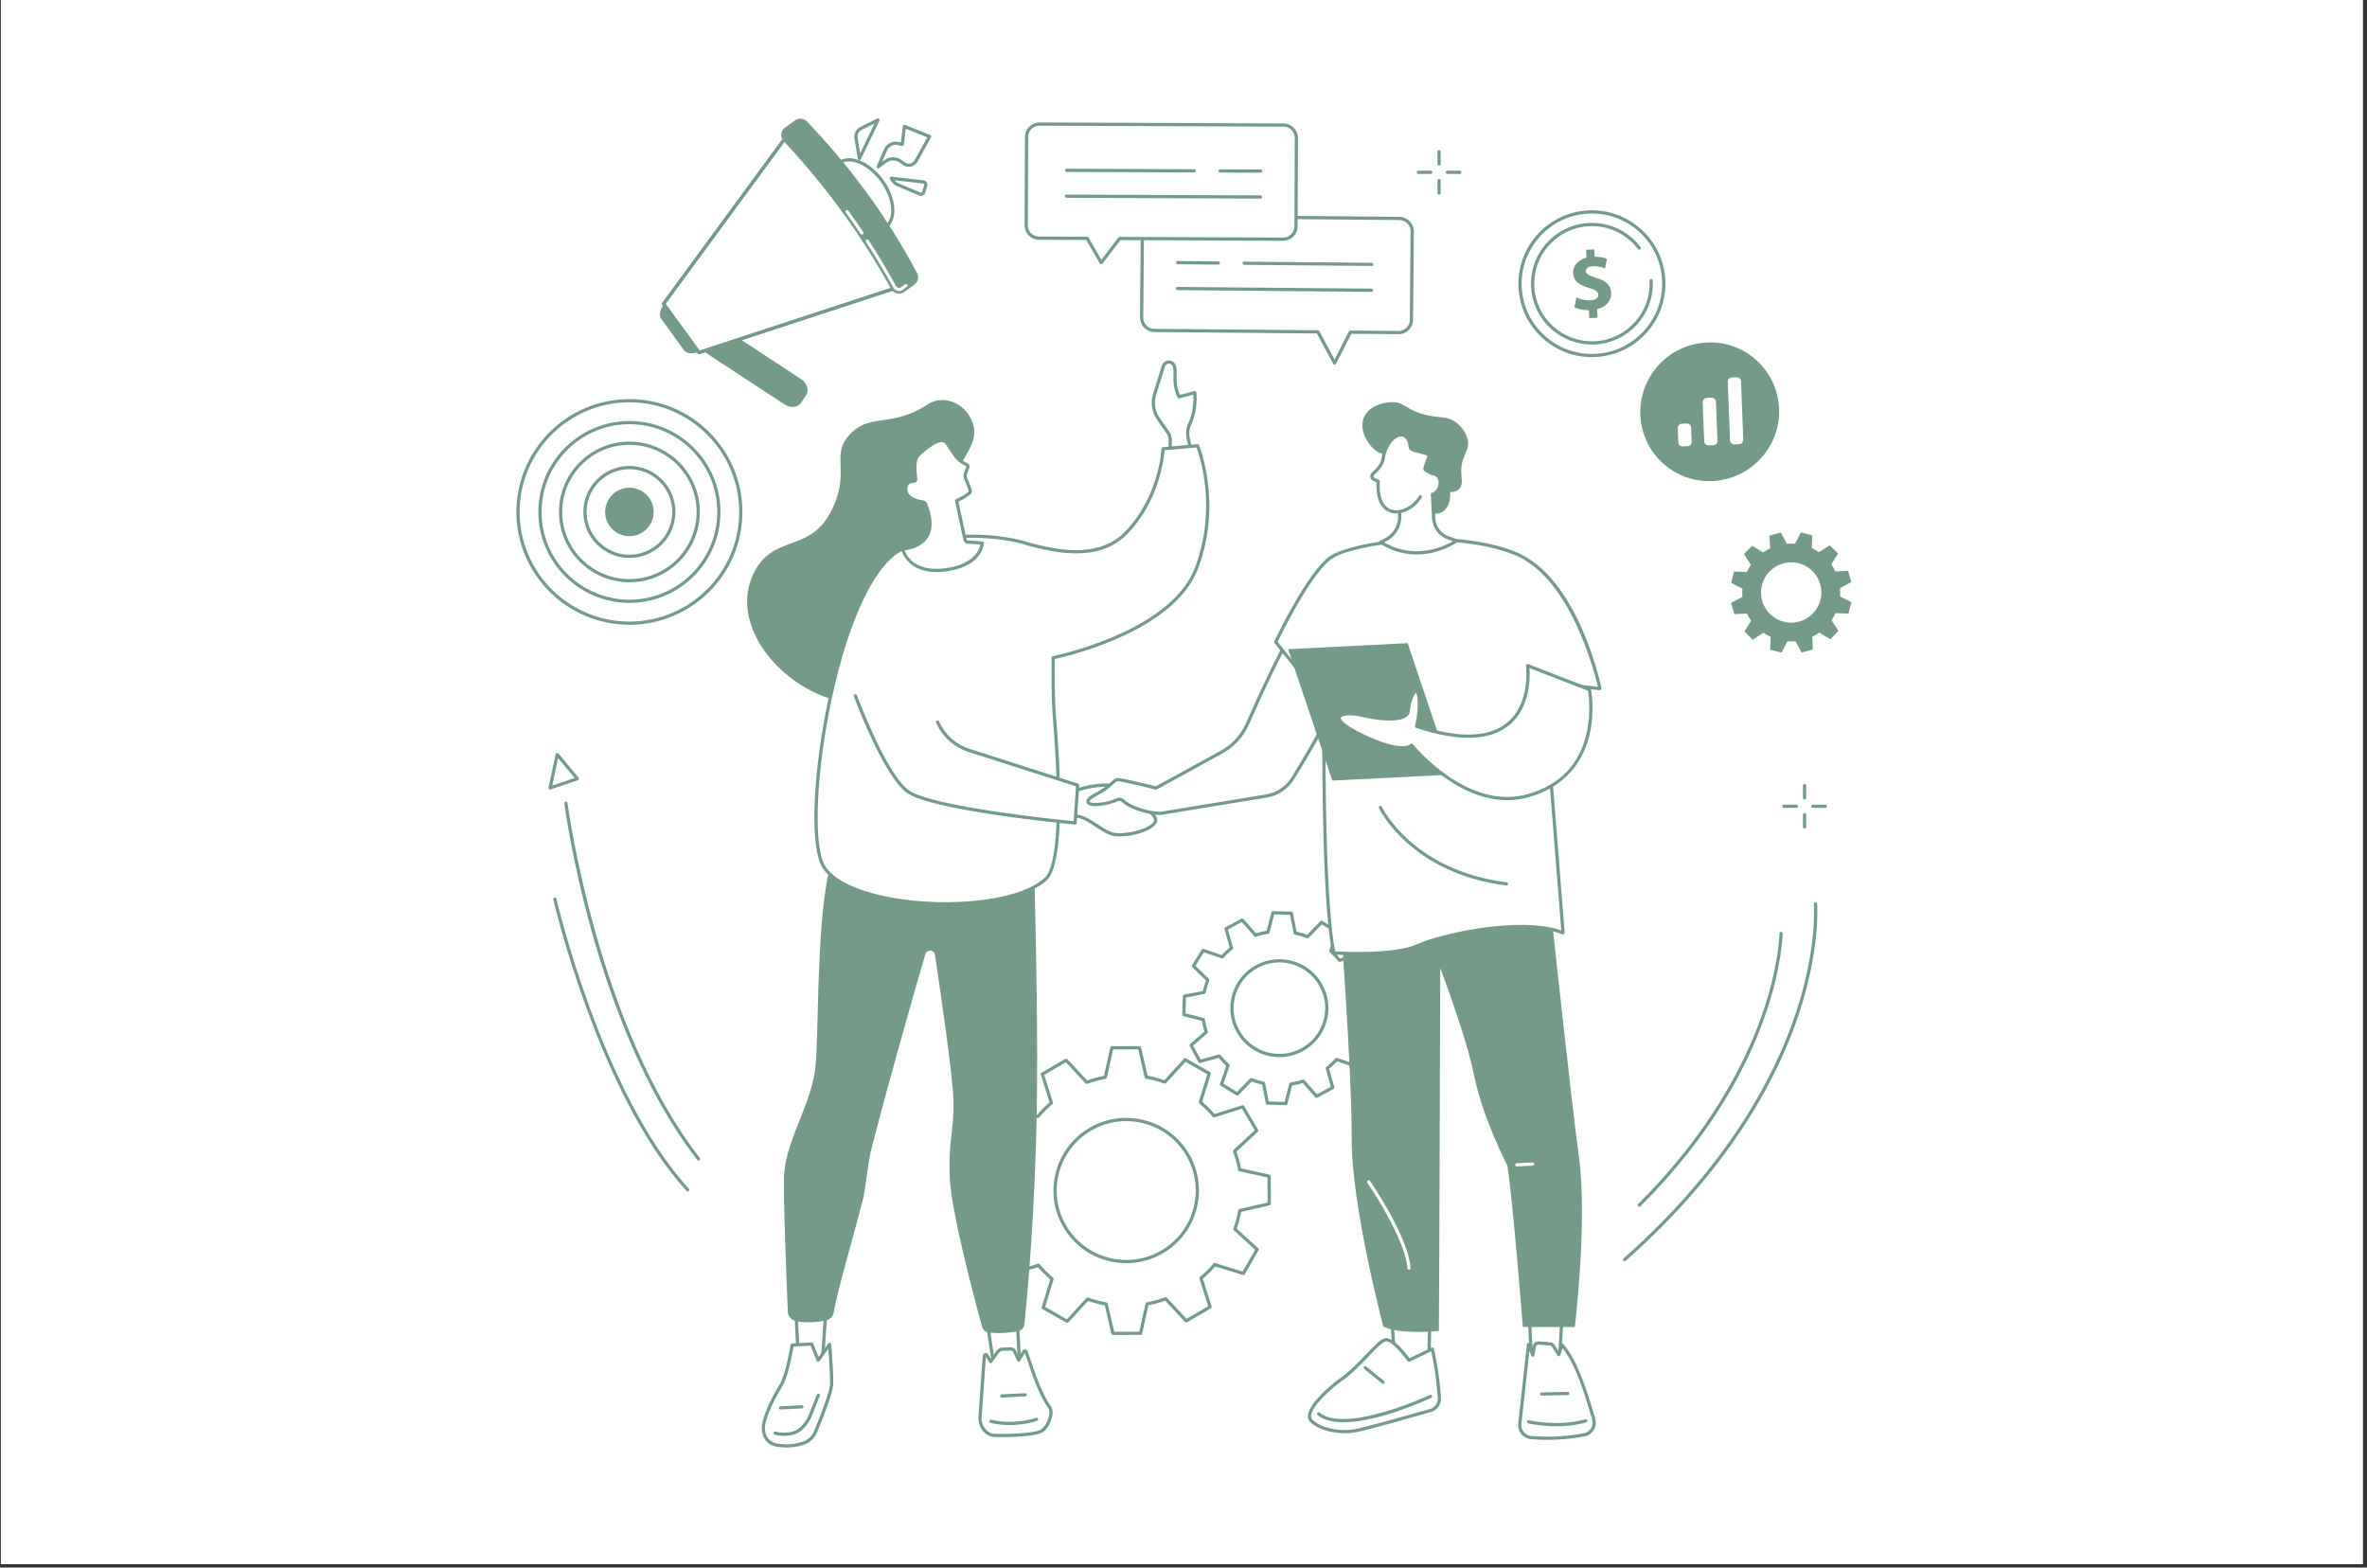 <svg xmlns="http://www.w3.org/2000/svg" xmlns:xlink="http://www.w3.org/1999/xlink" width="450" zoomAndPan="magnify" viewBox="0 0 337.5 223.5" height="298" preserveAspectRatio="xMidYMid meet" version="1.0"><rect x="0" y="0" width="337.5" height="223.5" fill="#333333" stroke="none"/><defs><clipPath id="88aed48295"><path d="M 0.129 0 L 336.875 0 L 336.875 223 L 0.129 223 Z M 0.129 0 " clip-rule="nonzero"/></clipPath><clipPath id="c1c6d00bb8"><path d="M 108 191 L 119 191 L 119 206.383 L 108 206.383 Z M 108 191 " clip-rule="nonzero"/></clipPath><clipPath id="41e2fd9ea3"><path d="M 111 16.777 L 131 16.777 L 131 42 L 111 42 Z M 111 16.777 " clip-rule="nonzero"/></clipPath><clipPath id="90f21240b9"><path d="M 121 16.777 L 126 16.777 L 126 23 L 121 23 Z M 121 16.777 " clip-rule="nonzero"/></clipPath><clipPath id="26a84afa63"><path d="M 246 75 L 263.98 75 L 263.98 94 L 246 94 Z M 246 75 " clip-rule="nonzero"/></clipPath><clipPath id="aa9b5d8e90"><path d="M 73.625 57 L 106 57 L 106 89 L 73.625 89 Z M 73.625 57 " clip-rule="nonzero"/></clipPath><clipPath id="b1e2fe9ef6"><path d="M 73.625 56 L 106 56 L 106 90 L 73.625 90 Z M 73.625 56 " clip-rule="nonzero"/></clipPath></defs><g clip-path="url(#88aed48295)"><path fill="#ffffff" d="M 0.129 0 L 337.371 0 L 337.371 230.078 L 0.129 230.078 Z M 0.129 0 " fill-opacity="1" fill-rule="nonzero"/><path fill="#ffffff" d="M 0.129 0 L 337.371 0 L 337.371 223.332 L 0.129 223.332 Z M 0.129 0 " fill-opacity="1" fill-rule="nonzero"/><path fill="#ffffff" d="M 0.129 0 L 337.371 0 L 337.371 223.332 L 0.129 223.332 Z M 0.129 0 " fill-opacity="1" fill-rule="nonzero"/></g><path fill="#ffffff" d="M 179.211 137.797 C 182.5 136.027 186.602 137.254 188.375 140.535 C 190.148 143.82 188.918 147.914 185.633 149.684 C 182.344 151.453 178.242 150.23 176.469 146.945 C 174.695 143.664 175.926 139.566 179.211 137.797 Z M 169.836 149.027 L 171.086 151.336 L 173.848 150.562 C 174.23 151.047 174.652 151.492 175.102 151.895 L 174.172 154.602 L 176.406 155.98 L 178.414 153.934 C 178.98 154.156 179.566 154.328 180.164 154.453 L 180.715 157.266 L 183.34 157.344 L 184.051 154.57 C 184.648 154.48 185.246 154.34 185.832 154.148 L 187.715 156.309 L 190.027 155.062 L 189.254 152.305 C 189.738 151.918 190.184 151.5 190.59 151.051 L 193.297 151.98 L 194.68 149.75 L 192.625 147.746 C 192.852 147.176 193.023 146.594 193.152 145.996 L 195.969 145.445 L 196.043 142.824 L 193.27 142.113 C 193.18 141.516 193.035 140.922 192.844 140.336 L 195.008 138.453 L 193.762 136.145 L 190.996 136.918 C 190.613 136.434 190.195 135.988 189.742 135.586 L 190.676 132.879 L 188.438 131.504 L 186.43 133.551 C 185.863 133.328 185.277 133.152 184.68 133.027 L 184.129 130.215 L 181.504 130.137 L 180.793 132.91 C 180.195 133 179.602 133.141 179.012 133.336 L 177.129 131.176 L 174.816 132.418 L 175.59 135.18 C 175.105 135.562 174.66 135.98 174.254 136.43 L 171.547 135.5 L 170.168 137.734 L 172.219 139.738 C 171.996 140.305 171.82 140.891 171.691 141.488 L 168.875 142.035 L 168.801 144.656 L 171.574 145.367 C 171.664 145.965 171.809 146.559 172 147.145 L 169.836 149.027 " fill-opacity="1" fill-rule="nonzero"/><path fill="#739b88" d="M 179.32 137.996 C 176.148 139.707 174.961 143.672 176.672 146.836 C 178.383 150.004 182.352 151.191 185.523 149.484 C 187.059 148.656 188.18 147.281 188.684 145.613 C 189.184 143.941 189 142.18 188.172 140.645 C 187.344 139.109 185.969 137.992 184.297 137.492 C 182.625 136.992 180.855 137.172 179.32 137.996 Z M 182.434 150.723 C 179.945 150.723 177.531 149.391 176.27 147.055 C 174.438 143.668 175.711 139.422 179.105 137.598 C 180.746 136.711 182.637 136.52 184.426 137.055 C 186.215 137.586 187.691 138.785 188.574 140.426 C 189.461 142.07 189.656 143.957 189.121 145.742 C 188.582 147.527 187.383 149 185.738 149.887 C 184.688 150.453 183.555 150.723 182.434 150.723 Z M 180.902 157.043 L 183.164 157.109 L 183.828 154.516 C 183.852 154.426 183.926 154.359 184.02 154.348 C 184.598 154.258 185.184 154.121 185.762 153.93 C 185.848 153.902 185.941 153.93 186.004 153.996 L 187.77 156.02 L 189.758 154.949 L 189.035 152.367 C 189.012 152.277 189.039 152.18 189.113 152.125 C 189.586 151.75 190.027 151.336 190.418 150.898 C 190.48 150.832 190.574 150.809 190.664 150.836 L 193.199 151.707 L 194.387 149.785 L 192.469 147.906 C 192.402 147.844 192.383 147.746 192.414 147.66 C 192.633 147.105 192.805 146.531 192.93 145.949 C 192.945 145.859 193.02 145.789 193.109 145.773 L 195.746 145.258 L 195.809 143 L 193.211 142.336 C 193.121 142.312 193.055 142.238 193.043 142.148 C 192.953 141.566 192.816 140.984 192.625 140.406 C 192.598 140.32 192.625 140.223 192.691 140.164 L 194.719 138.402 L 193.645 136.414 L 191.059 137.137 C 190.973 137.164 190.875 137.133 190.82 137.059 C 190.441 136.586 190.027 136.148 189.59 135.758 C 189.523 135.695 189.496 135.598 189.527 135.512 L 190.398 132.977 L 188.473 131.793 L 186.594 133.711 C 186.531 133.777 186.434 133.797 186.348 133.762 C 185.793 133.547 185.215 133.375 184.633 133.25 C 184.543 133.23 184.473 133.16 184.453 133.07 L 183.941 130.438 L 181.68 130.371 L 181.016 132.969 C 180.992 133.055 180.918 133.121 180.828 133.137 C 180.246 133.223 179.66 133.363 179.082 133.551 C 178.996 133.582 178.902 133.555 178.84 133.484 L 177.074 131.461 L 175.086 132.535 L 175.809 135.117 C 175.832 135.207 175.805 135.301 175.73 135.355 C 175.258 135.734 174.816 136.145 174.426 136.582 C 174.363 136.652 174.27 136.676 174.18 136.645 L 171.645 135.777 L 170.457 137.699 L 172.379 139.574 C 172.441 139.637 172.465 139.734 172.43 139.82 C 172.211 140.375 172.039 140.949 171.918 141.535 C 171.898 141.625 171.828 141.691 171.738 141.711 L 169.098 142.227 L 169.035 144.48 L 171.633 145.148 C 171.723 145.172 171.789 145.242 171.801 145.336 C 171.887 145.914 172.027 146.5 172.219 147.074 C 172.246 147.16 172.223 147.258 172.152 147.316 L 170.125 149.078 L 171.199 151.066 L 173.785 150.344 C 173.875 150.32 173.969 150.352 174.027 150.422 C 174.402 150.895 174.816 151.336 175.254 151.727 C 175.32 151.789 175.348 151.883 175.316 151.969 L 174.445 154.504 L 176.371 155.691 L 178.25 153.77 C 178.312 153.707 178.41 153.688 178.496 153.719 C 179.051 153.938 179.629 154.109 180.211 154.23 C 180.301 154.25 180.371 154.32 180.391 154.41 Z M 183.34 157.57 C 183.34 157.57 183.336 157.57 183.332 157.57 L 180.707 157.496 C 180.602 157.492 180.512 157.418 180.488 157.312 L 179.969 154.645 C 179.461 154.531 178.957 154.383 178.473 154.199 L 176.57 156.141 C 176.496 156.215 176.375 156.23 176.285 156.172 L 174.051 154.797 C 173.961 154.742 173.918 154.629 173.953 154.527 L 174.836 151.965 C 174.457 151.617 174.098 151.234 173.766 150.824 L 171.145 151.555 C 171.043 151.586 170.934 151.539 170.883 151.445 L 169.637 149.137 C 169.586 149.043 169.605 148.926 169.688 148.855 L 171.738 147.074 C 171.578 146.57 171.457 146.059 171.375 145.551 L 168.742 144.879 C 168.641 144.852 168.566 144.758 168.57 144.652 L 168.648 142.031 C 168.652 141.922 168.727 141.832 168.832 141.812 L 171.5 141.293 C 171.617 140.785 171.766 140.281 171.949 139.797 L 170.008 137.895 C 169.93 137.82 169.914 137.707 169.973 137.613 L 171.352 135.383 C 171.406 135.289 171.52 135.25 171.621 135.285 L 174.188 136.168 C 174.539 135.789 174.918 135.43 175.328 135.094 L 174.598 132.48 C 174.566 132.379 174.613 132.27 174.707 132.219 L 177.02 130.973 C 177.113 130.922 177.23 130.945 177.301 131.023 L 179.086 133.07 C 179.59 132.914 180.102 132.793 180.609 132.707 L 181.281 130.082 C 181.309 129.98 181.395 129.906 181.512 129.91 L 184.137 129.984 C 184.242 129.988 184.332 130.066 184.355 130.172 L 184.875 132.836 C 185.383 132.949 185.887 133.102 186.371 133.285 L 188.273 131.344 C 188.348 131.266 188.469 131.254 188.559 131.309 L 190.793 132.688 C 190.883 132.742 190.926 132.852 190.891 132.953 L 190.008 135.52 C 190.387 135.867 190.746 136.25 191.082 136.656 L 193.699 135.926 C 193.801 135.898 193.91 135.945 193.961 136.039 L 195.207 138.348 C 195.258 138.441 195.238 138.559 195.156 138.625 L 193.105 140.41 C 193.266 140.91 193.387 141.422 193.473 141.93 L 196.102 142.602 C 196.203 142.629 196.277 142.723 196.273 142.832 L 196.195 145.453 C 196.191 145.559 196.117 145.652 196.012 145.672 L 193.344 146.191 C 193.227 146.699 193.078 147.199 192.895 147.688 L 194.836 149.586 C 194.914 149.66 194.93 149.777 194.871 149.867 L 193.492 152.102 C 193.438 152.191 193.324 152.23 193.227 152.199 L 190.656 151.316 C 190.309 151.695 189.926 152.055 189.516 152.387 L 190.25 155 C 190.277 155.105 190.23 155.215 190.137 155.262 L 187.824 156.508 C 187.73 156.559 187.613 156.539 187.543 156.457 L 185.758 154.41 C 185.258 154.57 184.746 154.691 184.234 154.773 L 183.562 157.402 C 183.535 157.5 183.445 157.57 183.34 157.57 " fill-opacity="1" fill-rule="nonzero"/><path fill="#ffffff" d="M 155.477 160.992 C 160.316 158.176 166.527 159.812 169.348 164.648 C 172.168 169.48 170.527 175.684 165.688 178.496 C 160.848 181.312 154.637 179.676 151.816 174.844 C 148.996 170.008 150.633 163.809 155.477 160.992 Z M 141.973 178.289 L 143.957 181.691 L 148.062 180.398 C 148.66 181.102 149.312 181.75 150.008 182.332 L 148.746 186.434 L 152.168 188.391 L 155.074 185.219 C 155.938 185.527 156.824 185.758 157.727 185.918 L 158.688 190.109 L 162.629 190.094 L 163.559 185.902 C 164.453 185.738 165.336 185.496 166.207 185.18 L 169.137 188.324 L 172.543 186.344 L 171.25 182.246 C 171.957 181.648 172.602 180.996 173.188 180.305 L 177.297 181.562 L 179.254 178.148 L 176.078 175.246 C 176.387 174.383 176.617 173.496 176.777 172.598 L 180.973 171.633 L 180.961 167.699 L 176.762 166.77 C 176.598 165.879 176.355 164.996 176.035 164.125 L 179.188 161.199 L 177.207 157.801 L 173.102 159.094 C 172.5 158.387 171.852 157.738 171.156 157.156 L 172.418 153.055 L 168.996 151.098 L 166.09 154.27 C 165.227 153.965 164.34 153.73 163.438 153.57 L 162.477 149.379 L 158.535 149.395 L 157.605 153.586 C 156.711 153.75 155.828 153.992 154.957 154.312 L 152.023 151.164 L 148.621 153.145 L 149.914 157.242 C 149.207 157.844 148.559 158.492 147.977 159.184 L 143.867 157.926 L 141.91 161.34 L 145.086 164.246 C 144.777 165.105 144.543 165.992 144.383 166.895 L 140.188 167.855 L 140.203 171.789 L 144.398 172.719 C 144.566 173.609 144.809 174.492 145.125 175.363 L 141.973 178.289 " fill-opacity="1" fill-rule="nonzero"/><path fill="#739b88" d="M 160.566 159.84 C 158.832 159.84 157.129 160.297 155.59 161.188 C 150.867 163.938 149.262 170.008 152.012 174.727 C 154.766 179.445 160.848 181.047 165.57 178.301 C 167.859 176.969 169.492 174.828 170.168 172.27 C 170.844 169.715 170.484 167.047 169.148 164.762 C 167.816 162.477 165.672 160.844 163.113 160.168 C 162.27 159.949 161.414 159.84 160.566 159.84 Z M 160.598 180.102 C 157.023 180.102 153.543 178.258 151.617 174.957 C 148.738 170.023 150.418 163.668 155.359 160.793 C 157.754 159.402 160.551 159.023 163.227 159.73 C 165.906 160.434 168.152 162.141 169.547 164.531 C 170.938 166.922 171.316 169.711 170.609 172.387 C 169.902 175.062 168.195 177.305 165.801 178.695 C 164.164 179.648 162.371 180.102 160.598 180.102 Z M 155.074 184.992 C 155.102 184.992 155.125 184.996 155.148 185.004 C 156 185.305 156.879 185.539 157.766 185.695 C 157.855 185.711 157.926 185.777 157.949 185.867 L 158.871 189.879 L 162.445 189.867 L 163.336 185.852 C 163.355 185.762 163.426 185.695 163.52 185.68 C 164.391 185.52 165.27 185.277 166.129 184.965 C 166.215 184.934 166.312 184.957 166.375 185.023 L 169.18 188.035 L 172.27 186.238 L 171.031 182.316 C 171.004 182.227 171.031 182.133 171.102 182.074 C 171.797 181.48 172.441 180.836 173.012 180.156 C 173.07 180.086 173.164 180.059 173.254 180.086 L 177.188 181.293 L 178.965 178.195 L 175.926 175.41 C 175.855 175.352 175.832 175.254 175.863 175.168 C 176.164 174.32 176.398 173.441 176.555 172.559 C 176.57 172.469 176.637 172.395 176.727 172.375 L 180.746 171.453 L 180.73 167.883 L 176.711 166.996 C 176.625 166.973 176.555 166.902 176.539 166.812 C 176.375 165.941 176.137 165.062 175.82 164.207 C 175.793 164.117 175.812 164.023 175.883 163.961 L 178.898 161.156 L 177.102 158.07 L 173.168 159.309 C 173.082 159.336 172.984 159.309 172.926 159.238 C 172.332 158.543 171.688 157.902 171.008 157.332 C 170.938 157.273 170.91 157.18 170.938 157.09 L 172.145 153.16 L 169.043 151.387 L 166.258 154.422 C 166.195 154.492 166.098 154.516 166.012 154.484 C 165.164 154.184 164.285 153.953 163.398 153.797 C 163.309 153.777 163.234 153.711 163.215 153.621 L 162.293 149.609 L 158.719 149.625 L 157.828 153.637 C 157.809 153.727 157.734 153.793 157.645 153.812 C 156.773 153.973 155.895 154.211 155.035 154.523 C 154.949 154.555 154.852 154.535 154.789 154.465 L 151.98 151.453 L 148.891 153.25 L 150.133 157.176 C 150.16 157.262 150.133 157.355 150.062 157.418 C 149.363 158.008 148.723 158.652 148.152 159.332 C 148.094 159.402 147.996 159.43 147.91 159.402 L 143.973 158.199 L 142.199 161.297 L 145.238 164.074 C 145.305 164.137 145.328 164.234 145.297 164.32 C 145 165.168 144.766 166.047 144.609 166.934 C 144.594 167.023 144.527 167.094 144.434 167.113 L 140.418 168.035 L 140.43 171.605 L 144.449 172.496 C 144.539 172.516 144.609 172.586 144.625 172.676 C 144.785 173.547 145.027 174.426 145.34 175.285 C 145.371 175.371 145.348 175.469 145.281 175.527 L 142.262 178.332 L 144.062 181.418 L 147.992 180.18 C 148.082 180.152 148.176 180.18 148.238 180.25 C 148.828 180.945 149.473 181.586 150.152 182.156 C 150.223 182.215 150.254 182.312 150.227 182.398 L 149.02 186.328 L 152.121 188.102 L 154.906 185.066 C 154.949 185.02 155.012 184.992 155.074 184.992 Z M 158.688 190.336 C 158.582 190.336 158.488 190.262 158.465 190.16 L 157.535 186.117 C 156.723 185.965 155.922 185.754 155.141 185.484 L 152.332 188.543 C 152.262 188.621 152.145 188.641 152.051 188.59 L 148.633 186.633 C 148.539 186.582 148.496 186.469 148.527 186.367 L 149.746 182.406 C 149.125 181.879 148.535 181.293 147.988 180.66 L 144.027 181.906 C 143.926 181.941 143.812 181.898 143.762 181.805 L 141.777 178.406 C 141.723 178.312 141.738 178.195 141.816 178.121 L 144.859 175.297 C 144.578 174.512 144.359 173.707 144.203 172.906 L 140.152 172.012 C 140.051 171.988 139.977 171.895 139.977 171.789 L 139.961 167.855 C 139.961 167.746 140.031 167.656 140.137 167.633 L 144.188 166.703 C 144.336 165.895 144.551 165.09 144.82 164.312 L 141.754 161.508 C 141.676 161.438 141.66 161.32 141.711 161.227 L 143.668 157.812 C 143.723 157.719 143.832 157.676 143.934 157.707 L 147.898 158.922 C 148.43 158.305 149.02 157.715 149.648 157.168 L 148.402 153.211 C 148.371 153.109 148.41 153 148.504 152.945 L 151.91 150.965 C 152.004 150.914 152.117 150.93 152.191 151.008 L 155.02 154.043 C 155.809 153.766 156.613 153.543 157.414 153.391 L 158.312 149.344 C 158.336 149.242 158.426 149.168 158.531 149.168 L 162.473 149.152 C 162.473 149.152 162.473 149.152 162.477 149.152 C 162.582 149.152 162.672 149.227 162.695 149.328 L 163.629 153.371 C 164.438 153.523 165.242 153.734 166.023 154.004 L 168.828 150.945 C 168.902 150.867 169.016 150.848 169.109 150.902 L 172.531 152.855 C 172.625 152.91 172.668 153.02 172.637 153.121 L 171.418 157.082 C 172.039 157.609 172.629 158.199 173.176 158.828 L 177.137 157.582 C 177.238 157.551 177.348 157.594 177.402 157.684 L 179.387 161.086 C 179.441 161.176 179.422 161.293 179.344 161.367 L 176.305 164.191 C 176.582 164.98 176.805 165.781 176.957 166.582 L 181.008 167.477 C 181.113 167.5 181.188 167.594 181.188 167.699 L 181.203 171.633 C 181.203 171.742 181.129 171.832 181.027 171.855 L 176.977 172.785 C 176.824 173.594 176.613 174.398 176.344 175.18 L 179.406 177.98 C 179.484 178.051 179.504 178.168 179.453 178.262 L 177.492 181.676 C 177.441 181.77 177.332 181.812 177.227 181.781 L 173.262 180.566 C 172.734 181.184 172.145 181.773 171.512 182.32 L 172.762 186.277 C 172.793 186.379 172.75 186.488 172.66 186.543 L 169.254 188.523 C 169.16 188.574 169.043 188.559 168.969 188.48 L 166.145 185.445 C 165.355 185.723 164.551 185.945 163.75 186.098 L 162.852 190.141 C 162.828 190.246 162.734 190.32 162.629 190.32 L 158.691 190.336 C 158.688 190.336 158.688 190.336 158.688 190.336 " fill-opacity="1" fill-rule="nonzero"/><path fill="#ffffff" d="M 145.012 187.348 L 145.398 194.953 L 141.727 194.914 L 140.633 187.566 L 145.012 187.348 " fill-opacity="1" fill-rule="nonzero"/><path fill="#739b88" d="M 141.926 194.688 L 145.156 194.723 L 144.797 187.586 L 140.898 187.785 Z M 145.398 195.18 C 145.395 195.18 145.395 195.18 145.395 195.18 L 141.727 195.141 C 141.613 195.141 141.52 195.059 141.5 194.945 L 140.406 187.602 C 140.398 187.539 140.418 187.473 140.457 187.426 C 140.5 187.375 140.559 187.344 140.621 187.34 L 145.004 187.121 C 145.062 187.117 145.121 187.137 145.168 187.18 C 145.211 187.219 145.238 187.277 145.242 187.336 L 145.625 194.941 C 145.629 195.004 145.605 195.066 145.562 195.109 C 145.52 195.156 145.461 195.18 145.398 195.18 " fill-opacity="1" fill-rule="nonzero"/><path fill="#ffffff" d="M 141.668 204.645 C 143.164 204.727 147.281 204.645 148.426 204.078 C 149.434 203.574 150.234 201.422 149.676 200.66 C 148.27 198.754 147.215 195.379 146.312 192.742 C 146.262 192.594 146.059 192.574 145.977 192.711 L 145.258 193.926 L 144.617 192.574 C 144.516 192.422 144.352 192.332 144.172 192.324 L 142.887 192.363 C 142.594 192.352 142.289 192.652 142.129 192.926 L 141.262 194.129 L 140.699 193.211 C 140.605 193.059 140.371 193.117 140.359 193.297 L 139.73 202.215 C 139.77 203.641 140.797 204.594 141.668 204.645 " fill-opacity="1" fill-rule="nonzero"/><path fill="#739b88" d="M 141.68 204.414 C 143.172 204.5 147.23 204.418 148.324 203.871 C 148.828 203.621 149.344 202.824 149.551 201.977 C 149.676 201.457 149.652 201.016 149.488 200.793 C 148.207 199.055 147.234 196.18 146.379 193.645 C 146.293 193.391 146.211 193.148 146.129 192.906 L 145.453 194.043 C 145.41 194.117 145.328 194.16 145.246 194.156 C 145.16 194.152 145.086 194.102 145.051 194.023 L 144.418 192.688 C 144.359 192.605 144.262 192.555 144.16 192.551 L 142.895 192.59 C 142.719 192.586 142.477 192.781 142.324 193.043 L 141.449 194.262 C 141.402 194.324 141.328 194.359 141.254 194.355 C 141.176 194.352 141.105 194.312 141.066 194.246 L 140.574 193.445 L 139.957 202.23 C 139.996 203.586 140.984 204.375 141.68 204.414 Z M 142.898 204.898 C 142.391 204.898 141.957 204.887 141.656 204.871 C 140.648 204.812 139.543 203.734 139.5 202.223 L 140.129 193.277 C 140.141 193.098 140.27 192.949 140.445 192.906 C 140.621 192.863 140.801 192.938 140.895 193.094 L 141.277 193.715 L 141.941 192.793 C 142.121 192.488 142.48 192.117 142.895 192.133 L 144.164 192.094 C 144.434 192.105 144.668 192.234 144.805 192.445 C 144.812 192.453 144.82 192.465 144.824 192.477 L 145.277 193.441 L 145.781 192.594 C 145.863 192.453 146.016 192.375 146.18 192.391 C 146.344 192.41 146.477 192.516 146.531 192.668 C 146.621 192.938 146.715 193.215 146.809 193.496 C 147.656 196 148.621 198.84 149.859 200.523 C 150.109 200.863 150.156 201.418 149.992 202.082 C 149.797 202.887 149.258 203.918 148.527 204.281 C 147.566 204.758 144.746 204.898 142.898 204.898 " fill-opacity="1" fill-rule="nonzero"/><path fill="#739b88" d="M 143.984 203.18 C 142.387 203.18 141.312 202.891 141.242 202.867 C 141.117 202.836 141.047 202.707 141.082 202.586 C 141.113 202.465 141.242 202.395 141.363 202.43 C 141.391 202.438 144.34 203.227 147.734 202.148 C 147.855 202.109 147.984 202.176 148.023 202.297 C 148.062 202.418 147.996 202.547 147.875 202.582 C 146.434 203.043 145.086 203.18 143.984 203.18 " fill-opacity="1" fill-rule="nonzero"/><path fill="#739b88" d="M 142.844 199.258 C 142.723 199.258 142.621 199.164 142.617 199.043 C 142.609 198.918 142.707 198.809 142.832 198.801 L 146.172 198.637 C 146.297 198.629 146.402 198.727 146.41 198.852 C 146.418 198.977 146.32 199.086 146.195 199.09 L 142.855 199.258 C 142.852 199.258 142.848 199.258 142.844 199.258 " fill-opacity="1" fill-rule="nonzero"/><path fill="#ffffff" d="M 117.898 184.68 L 117.277 193.902 L 113.844 193.957 L 113.387 184.906 L 117.898 184.68 " fill-opacity="1" fill-rule="nonzero"/><path fill="#739b88" d="M 113.625 185.125 L 114.059 193.723 L 117.062 193.676 L 117.652 184.922 Z M 113.844 194.184 C 113.723 194.184 113.621 194.09 113.613 193.965 L 113.156 184.918 C 113.156 184.859 113.176 184.801 113.215 184.754 C 113.258 184.711 113.312 184.684 113.375 184.68 L 117.887 184.453 C 117.949 184.449 118.016 184.473 118.059 184.52 C 118.105 184.566 118.129 184.633 118.125 184.695 L 117.508 193.918 C 117.5 194.035 117.402 194.129 117.281 194.129 L 113.848 194.184 C 113.844 194.184 113.844 194.184 113.844 194.184 " fill-opacity="1" fill-rule="nonzero"/><g clip-path="url(#c1c6d00bb8)"><path fill="#ffffff" d="M 118.289 191.664 C 118.289 191.664 118.629 195.723 118.578 197.367 C 118.539 198.543 117.109 202.164 116.301 204.129 C 115.965 204.934 115.223 205.582 114.461 205.797 C 113.027 206.203 112.328 206.219 110.98 206.07 C 109.168 205.867 108.527 204.254 108.977 202.652 C 109.395 201.176 110.125 199.539 111.371 197.508 C 112.273 196.035 112.949 191.773 112.949 191.773 L 115.746 191.633 L 116.652 193.934 L 118.289 191.664 " fill-opacity="1" fill-rule="nonzero"/><path fill="#739b88" d="M 113.148 191.992 C 113.004 192.84 112.383 196.293 111.566 197.625 C 110.387 199.555 109.633 201.172 109.199 202.715 C 108.961 203.559 109.051 204.383 109.445 204.969 C 109.781 205.465 110.32 205.766 111.008 205.844 C 112.328 205.992 113.004 205.973 114.398 205.578 C 115.113 205.379 115.793 204.758 116.086 204.039 C 117.496 200.621 118.32 198.188 118.348 197.359 C 118.387 196.129 118.203 193.504 118.109 192.301 L 116.84 194.066 C 116.789 194.133 116.707 194.168 116.625 194.16 C 116.543 194.148 116.473 194.094 116.441 194.016 L 115.594 191.871 Z M 112.25 206.383 C 111.859 206.383 111.449 206.352 110.957 206.297 C 110.133 206.203 109.48 205.832 109.066 205.223 C 108.598 204.523 108.484 203.566 108.758 202.59 C 109.203 201.004 109.973 199.352 111.176 197.387 C 112.043 195.973 112.719 191.781 112.727 191.738 C 112.742 191.633 112.832 191.551 112.938 191.547 L 115.734 191.406 C 115.828 191.402 115.922 191.457 115.957 191.551 L 116.711 193.461 L 118.105 191.531 C 118.16 191.453 118.258 191.418 118.352 191.445 C 118.441 191.469 118.508 191.551 118.52 191.645 C 118.531 191.812 118.859 195.734 118.805 197.375 C 118.766 198.578 117.352 202.176 116.512 204.215 C 116.156 205.07 115.379 205.777 114.523 206.02 C 113.59 206.281 112.949 206.383 112.25 206.383 " fill-opacity="1" fill-rule="nonzero"/></g><path fill="#739b88" d="M 111.727 204.719 C 111.309 204.719 110.844 204.676 110.453 204.547 C 110.336 204.508 110.27 204.379 110.309 204.258 C 110.352 204.141 110.48 204.074 110.598 204.113 C 111.258 204.336 112.281 204.258 112.672 204.188 C 113.359 204.066 113.984 203.699 114.43 203.164 C 114.801 202.719 115.07 202.312 115.223 201.953 C 115.531 201.242 115.844 200.434 116.07 199.844 C 116.422 198.934 116.465 198.832 116.539 198.766 C 116.633 198.684 116.777 198.688 116.863 198.785 C 116.938 198.867 116.941 198.992 116.871 199.078 C 116.82 199.168 116.656 199.594 116.496 200.008 C 116.27 200.602 115.957 201.414 115.645 202.137 C 115.469 202.531 115.18 202.977 114.781 203.457 C 114.27 204.074 113.547 204.492 112.754 204.637 C 112.562 204.672 112.172 204.719 111.727 204.719 " fill-opacity="1" fill-rule="nonzero"/><path fill="#739b88" d="M 111.277 200.961 C 111.16 200.961 111.059 200.867 111.051 200.746 C 111.043 200.617 111.141 200.512 111.27 200.508 L 114.328 200.352 C 114.453 200.348 114.562 200.441 114.566 200.566 C 114.574 200.695 114.477 200.801 114.352 200.809 L 111.289 200.961 C 111.285 200.961 111.285 200.961 111.277 200.961 " fill-opacity="1" fill-rule="nonzero"/><path fill="#739b88" d="M 147.051 111.039 C 147.051 111.039 148.102 139.035 147.844 157.309 C 147.625 173.02 146.398 185.605 146.059 188.82 C 146.008 189.312 145.645 189.707 145.16 189.797 C 144.211 189.973 142.566 190.188 140.961 189.969 C 140.516 189.91 140.145 189.594 140.027 189.16 C 139.176 186.062 135.688 173.109 135.434 168.105 C 135.16 162.684 136.062 161.273 135.949 156.848 C 135.867 153.535 134.164 141.824 133.312 136.145 C 133.199 135.398 132.152 135.324 131.941 136.051 C 130.398 141.316 127.121 152.691 124.105 164.352 C 123.949 164.949 123.289 170.012 123.141 170.602 C 121.273 177.883 119.469 183.738 118.871 187.148 C 118.773 187.699 118.348 188.141 117.801 188.258 C 116.742 188.484 114.961 188.73 113.348 188.309 C 112.766 188.156 112.359 187.633 112.332 187.035 C 112.176 183.324 111.617 169.531 111.816 167.199 C 112.238 162.199 115.871 157.113 116.301 151.805 C 116.734 146.492 116.469 133.234 117.984 125.195 C 119.504 117.16 122.82 108.051 122.82 108.051 L 147.051 111.039 " fill-opacity="1" fill-rule="nonzero"/><path fill="#739b88" d="M 132.301 57.641 C 134.227 56.371 137.438 57.055 138.676 60.242 C 139.684 62.848 137.426 64.859 136.852 66.781 C 135 72.996 140.992 86.262 136.922 93.035 C 133.672 98.438 124.641 102.426 116.852 99.055 C 109.445 95.852 104.41 88.137 107.414 81.824 C 110.117 76.148 115.219 78.832 118.316 73.238 C 121.371 67.727 118.566 65.129 120.805 62.367 C 123.859 58.59 126.84 61.238 132.301 57.641 " fill-opacity="1" fill-rule="nonzero"/><path fill="#ffffff" d="M 121.934 122.672 C 121.848 122.672 121.766 122.621 121.727 122.539 C 121.676 122.426 121.723 122.289 121.836 122.234 C 126.629 119.984 127.84 115.117 127.855 115.07 C 127.883 114.945 128.008 114.871 128.129 114.898 C 128.25 114.93 128.328 115.051 128.297 115.176 C 128.285 115.227 127.027 120.305 122.031 122.648 C 122 122.664 121.969 122.672 121.934 122.672 " fill-opacity="1" fill-rule="nonzero"/><path fill="#ffffff" d="M 165.875 52.242 L 164.648 56.164 C 164.242 57.379 164.445 58.715 165.191 59.754 L 166.566 61.723 C 166.793 62.051 166.855 62.445 166.863 62.84 C 166.883 63.73 166.746 65.09 166.746 65.09 L 170.02 65.141 C 170.02 65.141 169.66 63.418 169.496 62.828 C 169.285 62.07 169.277 61.242 169.609 60.527 C 170.66 58.258 170.352 55.977 170.352 55.977 L 168.109 56.574 C 168.109 56.574 167.418 55.398 167.547 53.34 C 167.578 52.836 167.527 52.453 167.426 52.16 C 167.164 51.406 166.07 51.473 165.875 52.242 " fill-opacity="1" fill-rule="nonzero"/><path fill="#739b88" d="M 165.875 52.242 Z M 166.996 64.863 L 169.738 64.91 C 169.629 64.395 169.398 63.32 169.277 62.887 C 169.031 62.008 169.078 61.137 169.402 60.43 C 170.211 58.688 170.191 56.918 170.148 56.266 L 168.172 56.793 C 168.07 56.82 167.965 56.777 167.914 56.691 C 167.883 56.641 167.188 55.426 167.32 53.324 C 167.348 52.891 167.312 52.523 167.211 52.234 C 167.109 51.941 166.855 51.848 166.648 51.855 C 166.441 51.863 166.176 51.984 166.094 52.297 C 166.094 52.301 166.094 52.309 166.094 52.309 L 164.867 56.23 C 164.484 57.375 164.68 58.641 165.379 59.621 L 166.754 61.59 C 167.047 62.008 167.086 62.5 167.094 62.836 C 167.105 63.508 167.035 64.426 166.996 64.863 Z M 170.02 65.371 L 166.742 65.316 C 166.68 65.316 166.621 65.285 166.578 65.238 C 166.535 65.191 166.516 65.129 166.52 65.066 C 166.523 65.051 166.652 63.711 166.637 62.844 C 166.629 62.406 166.547 62.09 166.379 61.852 L 165.004 59.883 C 164.223 58.789 164.008 57.371 164.43 56.09 L 165.652 52.18 C 165.773 51.727 166.156 51.422 166.629 51.398 C 167.09 51.383 167.492 51.648 167.641 52.082 C 167.762 52.43 167.809 52.859 167.777 53.352 C 167.68 54.906 168.062 55.938 168.23 56.305 L 170.297 55.758 C 170.359 55.742 170.426 55.75 170.48 55.785 C 170.535 55.824 170.57 55.883 170.582 55.945 C 170.594 56.043 170.883 58.316 169.816 60.621 C 169.535 61.23 169.5 61.988 169.715 62.762 C 169.883 63.355 170.23 65.023 170.246 65.094 C 170.258 65.16 170.242 65.234 170.199 65.285 C 170.152 65.34 170.09 65.371 170.02 65.371 " fill-opacity="1" fill-rule="nonzero"/><path fill="#ffffff" d="M 170.754 63.559 L 165.836 63.98 C 165.836 63.98 165.59 70.828 160.566 75.977 C 156.73 79.91 150.801 78.625 146.938 77.652 C 141.027 75.73 133.035 76.262 128.703 78.238 C 119.504 82.438 114.23 115.824 117.172 123.023 C 119.859 129.598 142.723 130.992 149.07 125.367 C 151.773 122.973 150.875 108.684 150.398 102.969 C 150.254 101.234 150.18 99.496 150.18 97.754 L 150.172 93.777 C 152.738 93.211 167.359 89.648 170.625 80.945 C 174.137 71.59 170.754 63.559 170.754 63.559 " fill-opacity="1" fill-rule="nonzero"/><path fill="#739b88" d="M 138.648 76.676 C 134.797 76.676 131.152 77.371 128.797 78.449 C 124.871 80.238 121.062 88.133 118.609 99.559 C 116.488 109.41 115.961 119.465 117.383 122.938 C 118.199 124.938 121.098 126.613 125.543 127.645 C 133.266 129.441 144.766 128.879 148.918 125.199 C 151.602 122.82 150.555 107.598 150.172 102.992 C 150.027 101.266 149.949 99.504 149.949 97.754 L 149.941 93.777 C 149.941 93.668 150.016 93.578 150.121 93.555 C 152.945 92.934 167.207 89.41 170.41 80.867 C 173.582 72.406 171.035 64.953 170.602 63.801 L 166.055 64.195 C 165.961 65.375 165.273 71.48 160.73 76.137 C 156.645 80.328 150.293 78.734 146.879 77.875 C 144.301 77.035 141.422 76.676 138.648 76.676 Z M 134.922 129.113 C 131.641 129.113 128.316 128.758 125.441 128.09 C 120.848 127.023 117.836 125.254 116.961 123.109 C 115.484 119.504 115.992 109.559 118.16 99.461 C 119.355 93.906 122.762 80.703 128.605 78.031 C 132.742 76.145 140.754 75.406 147.008 77.438 C 150.316 78.27 156.5 79.82 160.402 75.82 C 165.309 70.789 165.605 64.043 165.609 63.977 C 165.613 63.859 165.703 63.766 165.816 63.758 L 170.73 63.332 C 170.832 63.324 170.922 63.379 170.961 63.473 C 170.996 63.551 174.34 71.691 170.836 81.027 C 167.613 89.621 153.641 93.23 150.398 93.961 L 150.406 97.754 C 150.41 99.488 150.484 101.238 150.629 102.953 C 151.125 108.93 151.988 123.09 149.219 125.543 C 146.453 127.992 140.758 129.113 134.922 129.113 " fill-opacity="1" fill-rule="nonzero"/><path fill="#ffffff" d="M 130.234 68.629 C 130.434 68.637 130.594 68.469 130.57 68.27 C 130.469 67.316 130.164 65.531 131.074 64.73 C 132.246 63.703 134.191 62.141 134.945 63.098 C 135.609 63.934 136.277 65.633 137.875 66.266 C 138.027 66.328 138.043 66.547 137.973 66.699 L 137.641 67.547 C 137.562 67.715 137.629 68.102 137.703 68.273 C 137.926 68.801 138.438 69.902 138.336 70.133 C 138.145 70.586 136.398 71.391 136.398 71.391 L 137.555 76.777 C 137.598 76.98 137.734 77.32 137.934 77.27 L 140.066 77.43 C 140.066 77.43 139.934 80.348 135.402 81.152 C 129.48 82.207 128.699 78.238 128.699 78.238 C 128.699 78.238 134.492 78.148 131.969 71.844 C 131.914 71.707 131.789 71.609 131.641 71.586 C 131.078 71.5 129.52 71.195 129.227 70.191 C 128.91 69.129 129.547 68.602 130.234 68.629 " fill-opacity="1" fill-rule="nonzero"/><path fill="#739b88" d="M 128.996 78.449 C 129.281 79.281 130.551 81.785 135.359 80.93 C 138.941 80.293 139.66 78.305 139.801 77.637 L 137.945 77.5 C 137.855 77.512 137.766 77.492 137.68 77.441 C 137.445 77.293 137.352 76.934 137.328 76.824 L 136.176 71.441 C 136.152 71.336 136.207 71.23 136.301 71.184 C 137.102 70.812 138.027 70.273 138.125 70.043 C 138.145 69.875 137.773 69.012 137.613 68.645 C 137.566 68.539 137.527 68.445 137.492 68.363 C 137.414 68.18 137.312 67.707 137.434 67.449 L 137.762 66.613 C 137.789 66.547 137.785 66.484 137.777 66.469 C 136.523 65.977 135.828 64.871 135.266 63.98 C 135.09 63.703 134.926 63.438 134.766 63.238 C 134.668 63.113 134.543 63.047 134.375 63.031 C 133.449 62.945 131.777 64.418 131.227 64.902 C 130.484 65.555 130.652 67.012 130.77 67.977 C 130.777 68.074 130.789 68.164 130.797 68.246 C 130.816 68.406 130.762 68.566 130.652 68.684 C 130.543 68.801 130.383 68.863 130.223 68.859 C 129.938 68.848 129.684 68.949 129.531 69.145 C 129.352 69.375 129.32 69.715 129.445 70.129 C 129.695 70.973 131.086 71.27 131.676 71.359 C 131.902 71.395 132.098 71.547 132.18 71.762 C 133.023 73.867 133.051 75.539 132.258 76.727 C 131.359 78.078 129.676 78.383 128.996 78.449 Z M 133.539 81.559 C 129.176 81.559 128.484 78.32 128.477 78.285 C 128.465 78.219 128.48 78.148 128.523 78.098 C 128.566 78.043 128.629 78.016 128.695 78.012 C 128.719 78.012 130.891 77.957 131.879 76.473 C 132.582 75.418 132.539 73.891 131.758 71.93 C 131.73 71.867 131.676 71.824 131.605 71.812 C 130.77 71.684 129.316 71.312 129.004 70.258 C 128.797 69.547 128.98 69.109 129.172 68.863 C 129.414 68.551 129.805 68.383 130.242 68.402 C 130.285 68.402 130.309 68.383 130.32 68.371 C 130.328 68.359 130.348 68.336 130.344 68.293 C 130.336 68.211 130.324 68.125 130.312 68.031 C 130.188 66.973 130 65.371 130.926 64.559 C 131.941 63.664 133.414 62.484 134.418 62.574 C 134.711 62.602 134.949 62.73 135.125 62.957 C 135.301 63.176 135.473 63.449 135.652 63.738 C 136.18 64.57 136.832 65.609 137.957 66.055 C 138.07 66.098 138.156 66.188 138.203 66.301 C 138.262 66.449 138.254 66.637 138.184 66.793 L 137.852 67.629 C 137.816 67.711 137.844 68.023 137.914 68.188 C 137.945 68.266 137.988 68.359 138.031 68.465 C 138.48 69.504 138.652 69.98 138.547 70.227 C 138.355 70.668 137.207 71.258 136.66 71.52 L 137.777 76.73 C 137.809 76.879 137.871 77.004 137.91 77.043 C 137.926 77.043 137.938 77.043 137.949 77.043 L 140.082 77.199 C 140.207 77.211 140.297 77.316 140.293 77.438 C 140.289 77.566 140.098 80.551 135.441 81.379 C 134.738 81.504 134.105 81.559 133.539 81.559 " fill-opacity="1" fill-rule="nonzero"/><path fill="#ffffff" d="M 153.414 112.691 C 153.414 112.691 156.883 111.465 159.289 112.141 C 159.289 112.141 159.648 113.641 160.688 114.309 C 161.727 114.977 164.266 115.285 164.75 116.727 C 165.234 118.172 160.152 119.559 158.336 118.824 C 156.523 118.094 154.883 116.273 153.164 116.359 C 151.441 116.445 153.414 112.691 153.414 112.691 " fill-opacity="1" fill-rule="nonzero"/><path fill="#739b88" d="M 153.285 116.129 C 154.375 116.129 155.387 116.793 156.453 117.492 C 157.094 117.91 157.754 118.344 158.422 118.613 C 159.742 119.145 163.184 118.441 164.27 117.422 C 164.508 117.195 164.598 116.988 164.535 116.801 C 164.242 115.93 163.035 115.496 161.973 115.113 C 161.43 114.918 160.922 114.73 160.562 114.5 C 159.633 113.902 159.219 112.727 159.102 112.328 C 157.004 111.805 154.105 112.703 153.574 112.879 C 153.078 113.852 152.449 115.484 152.773 115.988 C 152.816 116.055 152.898 116.145 153.152 116.133 C 153.195 116.129 153.242 116.129 153.285 116.129 Z M 159.676 119.254 C 159.117 119.254 158.621 119.188 158.254 119.039 C 157.539 118.75 156.859 118.305 156.203 117.875 C 155.156 117.188 154.172 116.535 153.176 116.586 C 152.727 116.609 152.496 116.41 152.387 116.234 C 151.805 115.324 153.066 112.863 153.215 112.586 C 153.238 112.535 153.285 112.496 153.34 112.477 C 153.484 112.426 156.902 111.234 159.352 111.922 C 159.43 111.941 159.492 112.008 159.512 112.086 C 159.516 112.102 159.863 113.508 160.809 114.117 C 161.125 114.32 161.613 114.496 162.129 114.684 C 163.289 115.102 164.605 115.578 164.965 116.656 C 165.055 116.91 165.055 117.309 164.586 117.754 C 163.66 118.625 161.379 119.254 159.676 119.254 " fill-opacity="1" fill-rule="nonzero"/><path fill="#ffffff" d="M 129.645 93.621 L 133.684 102.941 C 134.52 104.871 136.148 106.344 138.152 106.984 L 153.656 111.949 L 153.293 117.328 C 153.293 117.328 132.926 115.422 129.402 112.828 C 126.105 110.398 121.961 99.195 121.961 99.195 L 129.645 93.621 " fill-opacity="1" fill-rule="nonzero"/><path fill="#739b88" d="M 153.293 117.559 C 153.285 117.559 153.281 117.559 153.273 117.559 C 152.438 117.48 132.797 115.613 129.266 113.012 C 125.953 110.57 121.914 99.734 121.746 99.273 C 121.703 99.156 121.762 99.027 121.879 98.98 C 122 98.938 122.129 99 122.176 99.117 C 122.215 99.227 126.332 110.285 129.535 112.645 C 132.77 115.023 150.809 116.859 153.082 117.082 L 153.418 112.113 L 138.082 107.203 C 136.016 106.539 134.336 105.02 133.477 103.031 C 133.426 102.918 133.477 102.781 133.594 102.734 C 133.711 102.684 133.844 102.734 133.895 102.852 C 134.703 104.719 136.281 106.145 138.223 106.766 L 153.727 111.734 C 153.828 111.766 153.891 111.863 153.887 111.965 L 153.523 117.344 C 153.52 117.406 153.488 117.465 153.441 117.504 C 153.402 117.539 153.348 117.559 153.293 117.559 " fill-opacity="1" fill-rule="nonzero"/><path fill="#ffffff" d="M 192.832 92.098 C 192.234 89.602 185.203 88.777 184.422 89.949 C 182.613 92.672 179.504 99.5 177.84 103.258 C 177.098 104.938 175.82 106.328 174.211 107.211 L 164.828 112.363 C 164.328 112.234 159.738 111.066 159.277 111.16 C 158.793 111.262 158.223 112.164 157.02 112.844 C 155.816 113.523 154.91 113.93 155.195 114.453 C 155.445 114.922 157.703 114.738 159.289 114.043 C 159.609 113.902 159.984 113.984 160.223 114.242 C 160.789 114.867 163.277 115.973 165.512 115.961 L 180.555 113.496 C 182.117 113.242 183.5 112.32 184.332 110.973 C 187.203 106.332 193.629 95.438 192.832 92.098 " fill-opacity="1" fill-rule="nonzero"/><path fill="#739b88" d="M 159.613 113.746 C 159.902 113.746 160.188 113.867 160.391 114.09 C 160.906 114.656 163.285 115.734 165.48 115.734 C 165.488 115.734 165.492 115.734 165.496 115.734 L 180.516 113.27 C 182.02 113.023 183.34 112.145 184.137 110.852 C 186.945 106.316 193.391 95.414 192.609 92.148 C 192.316 90.934 190.285 90.16 188.477 89.84 C 186.492 89.488 184.879 89.676 184.613 90.078 C 182.816 92.777 179.73 99.551 178.051 103.352 C 177.289 105.066 175.965 106.508 174.32 107.41 L 164.938 112.562 C 164.887 112.59 164.828 112.598 164.773 112.586 C 162.309 111.953 159.645 111.34 159.324 111.383 C 159.156 111.418 158.914 111.645 158.629 111.902 C 158.254 112.246 157.789 112.672 157.133 113.043 C 156.984 113.125 156.84 113.207 156.703 113.281 C 155.926 113.711 155.254 114.082 155.395 114.344 C 155.57 114.59 157.531 114.566 159.195 113.832 C 159.332 113.773 159.473 113.746 159.613 113.746 Z M 165.484 116.191 C 163.277 116.191 160.711 115.125 160.051 114.398 C 159.879 114.211 159.609 114.152 159.383 114.25 C 157.961 114.875 155.375 115.27 154.992 114.562 C 154.637 113.902 155.449 113.453 156.48 112.883 C 156.617 112.809 156.758 112.727 156.906 112.645 C 157.516 112.301 157.961 111.895 158.32 111.566 C 158.668 111.25 158.941 111 159.23 110.938 C 159.699 110.84 163.207 111.715 164.797 112.117 L 174.098 107.012 C 175.66 106.156 176.914 104.789 177.633 103.164 C 179.316 99.355 182.418 92.551 184.23 89.824 C 184.723 89.086 186.816 89.082 188.555 89.391 C 189.5 89.559 192.621 90.246 193.055 92.043 C 193.844 95.352 188.051 105.398 184.527 111.094 C 183.656 112.496 182.223 113.453 180.59 113.723 L 165.551 116.188 C 165.527 116.191 165.508 116.191 165.484 116.191 " fill-opacity="1" fill-rule="nonzero"/><path fill="#ffffff" d="M 222.684 188.141 L 222.363 194.043 L 218.41 194.707 L 218.059 187.746 L 222.684 188.141 " fill-opacity="1" fill-rule="nonzero"/><path fill="#739b88" d="M 218.301 187.996 L 218.625 194.438 L 222.145 193.848 L 222.445 188.348 Z M 218.41 194.934 C 218.359 194.934 218.309 194.918 218.27 194.887 C 218.219 194.844 218.188 194.785 218.184 194.719 L 217.832 187.758 C 217.828 187.691 217.852 187.625 217.902 187.582 C 217.949 187.535 218.012 187.512 218.078 187.516 L 222.703 187.91 C 222.828 187.922 222.918 188.027 222.914 188.152 L 222.59 194.055 C 222.586 194.16 222.508 194.25 222.402 194.266 L 218.449 194.934 C 218.438 194.934 218.422 194.934 218.41 194.934 " fill-opacity="1" fill-rule="nonzero"/><path fill="#ffffff" d="M 218.301 204.961 C 219.969 205.109 222.699 205.18 225.863 204.578 C 226.902 204.379 227.547 203.332 227.242 202.32 C 226.395 199.504 224.91 194.16 222.707 191.758 L 222.262 193.145 L 221.484 191.898 C 221.375 191.73 221.195 191.621 220.996 191.605 L 219.426 191.484 C 219.094 191.461 218.805 191.691 218.754 192.016 L 218.562 193.207 L 217.941 191.688 L 216.695 203.051 C 216.617 204.02 217.332 204.875 218.301 204.961 " fill-opacity="1" fill-rule="nonzero"/><path fill="#739b88" d="M 218.32 204.734 C 220.023 204.887 222.711 204.945 225.82 204.352 C 226.254 204.27 226.633 204.008 226.863 203.633 C 227.094 203.254 227.148 202.812 227.023 202.387 L 226.84 201.777 C 226.023 199.035 224.68 194.527 222.801 192.215 L 222.477 193.215 C 222.449 193.297 222.375 193.359 222.289 193.371 C 222.199 193.379 222.113 193.34 222.066 193.266 L 221.289 192.02 C 221.223 191.914 221.105 191.844 220.977 191.832 L 219.406 191.715 C 219.203 191.699 219.012 191.848 218.98 192.051 L 218.789 193.242 C 218.773 193.344 218.691 193.422 218.59 193.434 C 218.488 193.445 218.391 193.391 218.352 193.293 L 218.07 192.605 L 216.922 203.074 C 216.855 203.91 217.48 204.66 218.32 204.734 Z M 220.664 205.293 C 219.742 205.293 218.941 205.246 218.281 205.188 C 217.191 205.09 216.379 204.125 216.469 203.031 L 217.715 191.664 C 217.727 191.559 217.805 191.477 217.91 191.461 C 218.012 191.445 218.113 191.504 218.152 191.602 L 218.465 192.367 L 218.527 191.98 C 218.598 191.543 218.996 191.223 219.441 191.258 L 221.012 191.375 C 221.285 191.398 221.531 191.547 221.676 191.777 L 222.195 192.605 L 222.492 191.688 C 222.516 191.609 222.578 191.551 222.66 191.535 C 222.738 191.52 222.82 191.543 222.875 191.605 C 224.965 193.879 226.414 198.742 227.277 201.648 L 227.461 202.258 C 227.621 202.797 227.547 203.387 227.254 203.871 C 226.957 204.355 226.469 204.695 225.906 204.801 C 223.949 205.172 222.156 205.293 220.664 205.293 " fill-opacity="1" fill-rule="nonzero"/><path fill="#739b88" d="M 221.895 203.348 C 219.688 203.348 218.023 202.973 217.914 202.945 C 217.789 202.918 217.715 202.793 217.742 202.672 C 217.77 202.551 217.895 202.473 218.016 202.5 C 218.055 202.512 222.195 203.445 226.043 202.363 C 226.168 202.328 226.293 202.398 226.324 202.52 C 226.359 202.645 226.289 202.77 226.168 202.801 C 224.695 203.215 223.199 203.348 221.895 203.348 " fill-opacity="1" fill-rule="nonzero"/><path fill="#739b88" d="M 219.82 198.977 C 219.695 198.977 219.594 198.875 219.59 198.75 C 219.59 198.625 219.691 198.52 219.816 198.52 L 223.551 198.453 C 223.68 198.449 223.781 198.555 223.781 198.68 C 223.785 198.805 223.684 198.91 223.559 198.91 L 219.824 198.977 C 219.824 198.977 219.82 198.977 219.82 198.977 " fill-opacity="1" fill-rule="nonzero"/><path fill="#ffffff" d="M 203.902 185.949 L 203.742 194.551 L 198.957 194.789 L 198.301 186.23 L 203.902 185.949 " fill-opacity="1" fill-rule="nonzero"/><path fill="#739b88" d="M 198.547 186.449 L 199.168 194.551 L 203.516 194.332 L 203.672 186.191 Z M 198.957 195.02 C 198.836 195.02 198.738 194.926 198.727 194.805 L 198.074 186.25 C 198.066 186.188 198.086 186.129 198.129 186.082 C 198.168 186.035 198.227 186.008 198.289 186.004 L 203.891 185.723 C 203.953 185.719 204.016 185.742 204.062 185.785 C 204.109 185.828 204.133 185.891 204.133 185.953 L 203.969 194.555 C 203.965 194.672 203.871 194.77 203.75 194.777 L 198.969 195.02 C 198.965 195.02 198.961 195.02 198.957 195.02 " fill-opacity="1" fill-rule="nonzero"/><path fill="#ffffff" d="M 205.234 199.324 C 205.289 200.133 204.77 200.871 203.988 201.098 C 201.27 201.875 195.145 203.609 193.391 203.961 C 191.113 204.418 188.258 203.859 186.98 202.578 C 185.699 201.301 189.465 197.902 191.27 196.648 C 193.949 194.777 196.438 191.227 197.543 191.016 C 198.652 190.805 200.895 193.93 200.895 193.93 L 204.227 192.332 C 204.227 192.332 204.965 195.215 205.234 199.324 " fill-opacity="1" fill-rule="nonzero"/><path fill="#739b88" d="M 197.664 191.234 C 197.637 191.234 197.609 191.234 197.586 191.242 C 197.105 191.332 196.156 192.324 195.152 193.375 C 194.027 194.555 192.754 195.887 191.398 196.832 C 189.91 197.871 187.078 200.402 186.953 201.836 C 186.93 202.078 186.992 202.27 187.141 202.418 C 188.34 203.613 191.062 204.195 193.344 203.738 C 195.102 203.387 201.328 201.621 203.926 200.879 C 204.598 200.684 205.051 200.039 205.004 199.34 C 204.789 196.012 204.254 193.473 204.07 192.66 L 200.996 194.137 C 200.895 194.184 200.773 194.156 200.711 194.066 C 199.902 192.945 198.398 191.234 197.664 191.234 Z M 191.738 204.348 C 189.785 204.348 187.82 203.742 186.82 202.742 C 186.57 202.496 186.465 202.176 186.496 201.793 C 186.648 200.102 189.688 197.469 191.141 196.461 C 192.457 195.539 193.715 194.223 194.824 193.062 C 196.012 191.812 196.875 190.91 197.5 190.793 C 198.602 190.582 200.398 192.871 200.969 193.645 L 204.125 192.129 C 204.188 192.098 204.262 192.098 204.32 192.125 C 204.383 192.156 204.43 192.211 204.445 192.277 C 204.453 192.305 205.195 195.227 205.461 199.309 C 205.523 200.219 204.93 201.062 204.051 201.316 C 201.449 202.062 195.207 203.832 193.438 204.184 C 192.887 204.297 192.312 204.348 191.738 204.348 " fill-opacity="1" fill-rule="nonzero"/><path fill="#739b88" d="M 191.543 202.781 C 190.062 202.781 188.766 202.496 187.871 201.766 C 187.773 201.688 187.758 201.543 187.836 201.445 C 187.918 201.348 188.062 201.332 188.16 201.414 C 191.887 204.445 203.754 198.949 203.871 198.895 C 203.984 198.84 204.121 198.887 204.176 199.004 C 204.23 199.117 204.18 199.254 204.066 199.305 C 203.68 199.484 196.574 202.781 191.543 202.781 " fill-opacity="1" fill-rule="nonzero"/><path fill="#739b88" d="M 197.203 197.305 C 197.152 197.305 197.102 197.285 197.059 197.254 L 194.516 195.184 C 194.418 195.105 194.402 194.961 194.484 194.863 C 194.562 194.766 194.707 194.75 194.805 194.828 L 197.348 196.898 C 197.445 196.977 197.461 197.121 197.383 197.219 C 197.336 197.273 197.27 197.305 197.203 197.305 " fill-opacity="1" fill-rule="nonzero"/><path fill="#739b88" d="M 221.062 129.082 C 221.062 129.082 223.898 155.793 225.141 165.004 C 226.383 174.211 224.543 189.207 224.543 189.207 L 217.137 189.191 C 217.137 189.191 215.719 171.141 214.918 166.152 C 214.918 166.152 211.453 159.504 210.223 153.484 C 208.992 147.461 205.359 138.035 205.359 138.035 C 205.359 138.035 205.219 186.004 205.16 189.773 C 205.16 189.773 199.383 190.324 197.242 189.125 C 197.242 189.125 192.68 171.863 192.73 162.348 C 192.777 152.828 191.008 129.277 191.008 129.277 L 221.062 129.082 " fill-opacity="1" fill-rule="nonzero"/><path fill="#ffffff" d="M 216.277 166.309 C 216.156 166.309 216.055 166.215 216.051 166.094 C 216.043 165.969 216.141 165.859 216.266 165.852 L 218.523 165.738 C 218.648 165.734 218.758 165.832 218.762 165.957 C 218.77 166.082 218.672 166.188 218.547 166.195 L 216.289 166.309 C 216.285 166.309 216.281 166.309 216.277 166.309 " fill-opacity="1" fill-rule="nonzero"/><path fill="#ffffff" d="M 200.898 181.031 C 200.781 181.031 200.68 180.941 200.672 180.82 C 200.375 176.523 195.016 168.699 194.961 168.621 C 194.891 168.516 194.918 168.375 195.02 168.301 C 195.125 168.23 195.266 168.258 195.34 168.359 C 195.562 168.688 200.824 176.371 201.129 180.789 C 201.137 180.914 201.043 181.023 200.918 181.031 C 200.91 181.031 200.906 181.031 200.898 181.031 " fill-opacity="1" fill-rule="nonzero"/><path fill="#ffffff" d="M 228.129 98.18 C 228.129 98.18 224.844 82.328 215.891 78.84 C 206.938 75.352 192.957 77.336 189.789 79.465 C 186.621 81.59 181.902 91.539 181.902 91.539 L 188.773 100.16 C 188.773 100.16 188.477 128.477 190.215 135.863 C 190.215 135.863 198.633 136.418 202.109 134.84 C 205.59 133.266 217.164 130.723 222.871 133 L 220.051 97.309 L 228.129 98.18 " fill-opacity="1" fill-rule="nonzero"/><path fill="#739b88" d="M 190.398 135.645 C 191.605 135.711 198.898 136.043 202.016 134.633 C 205.426 133.09 216.691 130.566 222.613 132.66 L 219.824 97.328 C 219.82 97.258 219.844 97.195 219.895 97.145 C 219.941 97.098 220.008 97.074 220.078 97.082 L 227.836 97.918 C 227.316 95.699 223.859 82.191 215.805 79.055 C 210.52 76.992 204.062 77.055 200.684 77.273 C 195.973 77.582 191.547 78.559 189.918 79.652 C 187.027 81.594 182.734 90.34 182.172 91.508 L 188.949 100.02 C 188.984 100.059 189 100.109 189 100.164 C 188.996 100.441 188.73 128.121 190.398 135.645 Z M 193.609 136.188 C 191.746 136.188 190.34 136.102 190.199 136.09 C 190.098 136.086 190.016 136.012 189.992 135.914 C 188.316 128.785 188.527 101.926 188.543 100.238 L 181.727 91.68 C 181.672 91.613 181.66 91.52 181.695 91.441 C 181.891 91.031 186.48 81.414 189.66 79.273 C 192.723 77.219 206.707 75.016 215.973 78.629 C 224.938 82.121 228.219 97.48 228.352 98.133 C 228.367 98.203 228.348 98.277 228.297 98.332 C 228.25 98.383 228.176 98.414 228.105 98.406 L 220.301 97.566 L 223.098 132.984 C 223.105 133.062 223.07 133.141 223.004 133.188 C 222.941 133.23 222.859 133.242 222.785 133.215 C 217.082 130.938 205.629 133.5 202.203 135.051 C 200.121 135.992 196.367 136.188 193.609 136.188 " fill-opacity="1" fill-rule="nonzero"/><path fill="#739b88" d="M 214.809 126.25 C 214.797 126.25 214.789 126.25 214.781 126.25 C 201.094 124.539 196.652 115.309 196.609 115.219 C 196.555 115.102 196.605 114.969 196.719 114.914 C 196.832 114.863 196.969 114.91 197.023 115.023 C 197.062 115.117 201.414 124.117 214.836 125.797 C 214.961 125.812 215.051 125.926 215.035 126.051 C 215.02 126.168 214.922 126.25 214.809 126.25 " fill-opacity="1" fill-rule="nonzero"/><path fill="#739b88" d="M 189.969 111.293 L 207.008 110.434 L 200.711 91.699 L 183.672 92.559 L 189.969 111.293 " fill-opacity="1" fill-rule="nonzero"/><path fill="#ffffff" d="M 226.629 98.316 L 217.812 94.902 C 217.812 94.902 219.762 109.43 201.977 103.57 C 201.977 103.57 202.527 101.664 202.324 99.477 C 202.125 97.293 200.918 99.477 200.824 101.266 C 200.73 103.055 196.598 102.539 194.102 101.961 C 191.605 101.383 188.398 102.008 194.246 104.855 C 200.098 107.703 201.273 106.242 201.273 106.242 C 201.273 106.242 209.059 116.035 217.992 113.422 C 228.984 110.207 226.629 98.316 226.629 98.316 " fill-opacity="1" fill-rule="nonzero"/><path fill="#739b88" d="M 201.273 106.016 C 201.273 106.016 201.277 106.016 201.281 106.016 C 201.348 106.02 201.414 106.047 201.453 106.102 C 201.531 106.199 209.246 115.742 217.926 113.203 C 222.402 111.895 225.188 109.004 226.207 104.609 C 226.887 101.703 226.523 99.07 226.426 98.484 L 218.078 95.25 C 218.176 96.551 218.246 100.855 215.203 103.379 C 212.461 105.652 207.984 105.789 201.906 103.785 C 201.789 103.75 201.723 103.625 201.758 103.508 C 201.762 103.488 202.293 101.613 202.098 99.5 C 202.051 98.98 201.953 98.832 201.922 98.793 C 201.695 98.891 201.117 100.016 201.051 101.277 C 201.031 101.656 200.863 101.969 200.547 102.207 C 199.152 103.258 195.223 102.457 194.051 102.184 C 192.609 101.852 191.305 101.992 191.184 102.328 C 191.16 102.398 191.043 103.039 194.348 104.648 C 199.871 107.34 201.09 106.105 201.102 106.094 C 201.145 106.047 201.211 106.016 201.273 106.016 Z M 214.926 114.086 C 207.965 114.086 202.223 107.711 201.242 106.562 C 200.691 106.902 198.93 107.391 194.148 105.062 C 191.613 103.824 190.5 102.883 190.754 102.176 C 191.043 101.352 192.992 101.473 194.152 101.738 C 196.359 102.25 199.289 102.582 200.273 101.84 C 200.477 101.688 200.582 101.496 200.598 101.254 C 200.656 100.086 201.242 98.348 201.922 98.332 C 202.441 98.32 202.527 99.176 202.551 99.457 C 202.719 101.262 202.391 102.855 202.254 103.422 C 208.07 105.301 212.328 105.168 214.91 103.027 C 218.258 100.254 217.594 94.984 217.586 94.93 C 217.574 94.852 217.609 94.773 217.672 94.723 C 217.734 94.672 217.82 94.66 217.895 94.688 L 226.711 98.102 C 226.785 98.129 226.84 98.195 226.852 98.27 C 226.879 98.395 227.441 101.332 226.656 104.715 C 225.926 107.852 223.84 111.949 218.055 113.641 C 216.996 113.949 215.945 114.086 214.926 114.086 " fill-opacity="1" fill-rule="nonzero"/><path fill="#739b88" d="M 202.238 72.23 C 203.016 72.875 204.516 73.633 205.625 73.004 C 206.453 72.531 206.871 71.402 206.777 70.141 C 207.172 70.152 207.684 70.098 208.035 69.754 C 208.574 69.227 208.422 68.312 208.371 67.711 C 208.129 64.93 209.727 64.422 209.234 62.547 C 208.848 61.078 207.637 60.25 207.41 60.098 C 206.262 59.316 205.527 59.625 203.648 59.23 C 200.484 58.57 200.316 57.23 198.258 57.328 C 198.141 57.336 195.34 57.508 194.488 59.488 C 193.793 61.098 194.793 62.961 195.777 63.918 C 197.051 65.156 197.887 64.469 199.156 65.5 C 201.383 67.305 199.922 70.32 202.238 72.23 " fill-opacity="1" fill-rule="nonzero"/><path fill="#ffffff" d="M 195.754 67.57 L 195.871 67.461 C 196.461 66.898 197.074 66.246 197.199 65.441 C 197.723 62.012 200.773 60.625 201.074 63.734 C 201.152 64.516 204.023 64.332 203.723 65.172 C 202.945 67.371 202.895 66.793 204.188 67.523 C 204.332 67.52 204.477 67.543 204.609 67.598 C 205.27 67.867 205.543 68.727 205.219 69.523 C 205.023 70.008 204.652 70.352 204.242 70.488 L 204.414 73.887 C 204.48 75.16 205.309 76.27 206.516 76.691 L 207.688 77.105 C 207.688 77.105 202.504 80.867 196.871 77.305 L 197.582 76.945 C 198.832 76.309 199.605 75.016 199.578 73.613 L 199.551 72.949 C 199.188 73 198.832 72.992 198.5 72.914 C 196.957 72.551 196.363 70.824 196.512 68.633 L 195.875 68.332 C 195.578 68.191 195.516 67.797 195.754 67.57 " fill-opacity="1" fill-rule="nonzero"/><path fill="#739b88" d="M 195.754 67.57 L 195.758 67.57 Z M 197.34 77.32 C 201.781 79.895 205.914 77.898 207.168 77.164 L 206.438 76.906 C 205.141 76.453 204.258 75.273 204.188 73.898 L 204.016 70.5 C 204.012 70.398 204.074 70.305 204.172 70.273 C 204.531 70.148 204.844 69.836 205.008 69.438 C 205.145 69.102 205.164 68.742 205.066 68.434 C 204.973 68.133 204.781 67.914 204.523 67.812 C 204.426 67.77 204.309 67.746 204.191 67.75 C 204.148 67.75 204.113 67.738 204.078 67.719 C 203.855 67.594 203.672 67.508 203.527 67.438 C 202.77 67.082 202.848 66.879 203.219 65.887 C 203.301 65.672 203.398 65.414 203.508 65.098 C 203.523 65.055 203.516 65.039 203.512 65.031 C 203.418 64.863 202.832 64.73 202.402 64.633 C 201.629 64.457 200.902 64.293 200.848 63.754 C 200.758 62.801 200.383 62.246 199.824 62.23 C 198.906 62.203 197.727 63.504 197.426 65.473 C 197.289 66.363 196.633 67.051 196.031 67.625 L 195.91 67.738 C 195.855 67.793 195.828 67.871 195.84 67.949 C 195.852 68.027 195.902 68.09 195.977 68.125 L 196.613 68.426 C 196.695 68.469 196.746 68.555 196.742 68.648 C 196.586 70.91 197.25 72.383 198.555 72.691 C 198.848 72.762 199.172 72.77 199.52 72.723 C 199.586 72.711 199.648 72.73 199.699 72.773 C 199.75 72.812 199.777 72.875 199.781 72.938 L 199.809 73.602 C 199.836 75.086 199.004 76.477 197.684 77.148 Z M 201.984 79.055 C 200.387 79.055 198.59 78.66 196.75 77.496 C 196.68 77.453 196.641 77.375 196.645 77.293 C 196.648 77.215 196.695 77.141 196.77 77.102 L 197.477 76.738 C 198.641 76.148 199.375 74.922 199.352 73.617 L 199.332 73.199 C 199.02 73.223 198.723 73.199 198.449 73.137 C 196.934 72.777 196.148 71.191 196.273 68.773 L 195.777 68.539 C 195.57 68.441 195.426 68.246 195.391 68.02 C 195.352 67.793 195.43 67.566 195.594 67.406 L 195.715 67.293 C 196.262 66.77 196.859 66.152 196.973 65.406 C 197.324 63.125 198.742 61.746 199.836 61.773 C 200.223 61.785 201.137 61.996 201.305 63.711 C 201.324 63.922 202.062 64.09 202.504 64.188 C 203.156 64.336 203.723 64.465 203.91 64.812 C 203.984 64.945 203.996 65.098 203.941 65.25 C 203.828 65.57 203.73 65.832 203.648 66.047 C 203.496 66.449 203.387 66.742 203.398 66.84 C 203.406 66.879 203.566 66.953 203.723 67.027 C 203.863 67.094 204.035 67.176 204.25 67.293 C 204.41 67.301 204.559 67.332 204.699 67.387 C 205.082 67.543 205.367 67.863 205.504 68.293 C 205.633 68.707 205.605 69.176 205.43 69.609 C 205.238 70.078 204.898 70.445 204.48 70.637 L 204.645 73.875 C 204.703 75.062 205.469 76.082 206.59 76.477 L 207.762 76.887 C 207.844 76.918 207.902 76.988 207.914 77.07 C 207.926 77.152 207.891 77.238 207.824 77.289 C 207.785 77.312 205.332 79.055 201.984 79.055 " fill-opacity="1" fill-rule="nonzero"/><path fill="#739b88" d="M 199.555 73.176 C 199.445 73.176 199.352 73.102 199.328 72.996 C 199.301 72.871 199.383 72.75 199.508 72.723 C 201.473 72.32 202.301 70.738 202.309 70.723 C 202.367 70.609 202.504 70.566 202.617 70.621 C 202.73 70.68 202.773 70.816 202.715 70.93 C 202.676 71.004 201.777 72.727 199.598 73.172 C 199.582 73.176 199.566 73.176 199.555 73.176 " fill-opacity="1" fill-rule="nonzero"/><path fill="#739b88" d="M 100.105 49.953 L 111.844 57.648 C 112.703 58.215 113.766 58.117 114.215 57.434 L 114.957 56.305 C 115.406 55.621 115.074 54.609 114.215 54.047 L 102.477 46.348 L 100.105 49.953 " fill-opacity="1" fill-rule="nonzero"/><path fill="#ffffff" d="M 125.754 25.766 C 127.594 28.297 127.828 31.258 126.281 32.379 C 124.73 33.5 121.984 32.359 120.148 29.828 C 118.309 27.301 118.074 24.34 119.625 23.215 C 121.172 22.094 123.918 23.238 125.754 25.766 " fill-opacity="1" fill-rule="nonzero"/><path fill="#739b88" d="M 121.043 23.012 C 120.555 23.012 120.117 23.141 119.758 23.402 C 118.312 24.445 118.57 27.27 120.332 29.695 C 122.094 32.117 124.703 33.238 126.145 32.191 C 127.59 31.148 127.332 28.324 125.57 25.898 C 124.707 24.707 123.613 23.797 122.492 23.332 C 121.98 23.117 121.488 23.012 121.043 23.012 Z M 124.875 33.031 C 123.293 33.031 121.363 31.891 119.961 29.961 C 118.055 27.332 117.84 24.227 119.488 23.031 C 120.305 22.441 121.434 22.398 122.668 22.91 C 123.867 23.406 125.027 24.375 125.941 25.633 C 127.852 28.258 128.062 31.367 126.414 32.562 C 125.977 32.879 125.449 33.031 124.875 33.031 " fill-opacity="1" fill-rule="nonzero"/><path fill="#739b88" d="M 94.277 45.457 L 97.516 49.914 C 98.012 50.602 99.297 50.52 100.379 49.734 L 95.336 42.797 C 94.254 43.578 93.781 44.773 94.277 45.457 " fill-opacity="1" fill-rule="nonzero"/><path fill="#ffffff" d="M 113.727 18.383 L 111.992 19.641 L 94.617 43.316 L 99.66 50.254 L 127.59 41.105 L 129.324 39.852 L 113.727 18.383 " fill-opacity="1" fill-rule="nonzero"/><path fill="#739b88" d="M 94.902 43.316 L 99.75 49.988 L 127.484 40.902 L 129.004 39.801 L 113.676 18.703 L 112.156 19.805 Z M 99.66 50.484 C 99.59 50.484 99.52 50.449 99.477 50.391 L 94.434 43.449 C 94.375 43.371 94.375 43.258 94.434 43.18 L 111.809 19.508 C 111.82 19.488 111.84 19.473 111.859 19.457 L 113.594 18.199 C 113.641 18.164 113.703 18.148 113.762 18.16 C 113.824 18.168 113.879 18.203 113.914 18.25 L 129.508 39.715 C 129.582 39.82 129.559 39.961 129.457 40.035 L 127.723 41.293 C 127.703 41.309 127.684 41.316 127.66 41.324 L 99.734 50.473 C 99.711 50.48 99.684 50.484 99.66 50.484 " fill-opacity="1" fill-rule="nonzero"/><path fill="#739b88" d="M 94.902 43.316 L 99.75 49.988 L 127.484 40.902 L 129.004 39.801 L 113.676 18.703 L 112.156 19.805 Z M 99.66 50.484 C 99.59 50.484 99.52 50.449 99.477 50.391 L 94.434 43.449 C 94.375 43.371 94.375 43.258 94.434 43.18 L 111.809 19.508 C 111.82 19.488 111.84 19.473 111.859 19.457 L 113.594 18.199 C 113.641 18.164 113.703 18.148 113.762 18.16 C 113.824 18.168 113.879 18.203 113.914 18.25 L 129.508 39.715 C 129.582 39.82 129.559 39.961 129.457 40.035 L 127.723 41.293 C 127.703 41.309 127.684 41.316 127.66 41.324 L 99.734 50.473 C 99.711 50.48 99.684 50.484 99.66 50.484 " fill-opacity="1" fill-rule="nonzero"/><g clip-path="url(#41e2fd9ea3)"><path fill="#739b88" d="M 130.387 40.574 L 128.938 41.621 C 128.312 42.074 127.43 41.875 127.059 41.199 C 122.895 33.625 117.797 26.594 111.738 20.117 C 111.211 19.555 111.293 18.656 111.918 18.207 L 113.367 17.156 C 113.883 16.781 114.602 16.844 115.043 17.309 C 121.355 23.883 126.598 31.09 130.766 38.938 C 131.066 39.5 130.902 40.199 130.387 40.574 " fill-opacity="1" fill-rule="nonzero"/></g><path fill="#ffffff" d="M 128.188 41.5 C 127.859 41.5 127.543 41.32 127.379 41.023 C 126.164 38.816 124.852 36.621 123.469 34.5 C 123.402 34.395 123.434 34.254 123.539 34.184 C 123.645 34.117 123.785 34.148 123.855 34.254 C 125.238 36.383 126.559 38.586 127.777 40.805 C 127.879 40.984 128.086 41.078 128.285 41.035 C 128.348 41.02 128.402 40.992 128.453 40.957 L 129.047 40.527 C 129.152 40.453 129.293 40.477 129.367 40.578 C 129.441 40.68 129.418 40.824 129.316 40.895 L 128.723 41.328 C 128.621 41.398 128.508 41.453 128.387 41.48 C 128.32 41.496 128.254 41.5 128.188 41.5 " fill-opacity="1" fill-rule="nonzero"/><path fill="#ffffff" d="M 122.891 33.438 C 122.816 33.438 122.746 33.402 122.699 33.336 C 122.02 32.316 121.309 31.293 120.59 30.297 C 120.516 30.195 120.539 30.051 120.641 29.977 C 120.742 29.906 120.887 29.93 120.961 30.031 C 121.684 31.031 122.395 32.059 123.082 33.082 C 123.152 33.188 123.121 33.328 123.02 33.398 C 122.98 33.426 122.934 33.438 122.891 33.438 " fill-opacity="1" fill-rule="nonzero"/><path fill="#ffffff" d="M 122.539 22.598 L 122.059 19.707 C 121.961 19.129 122.258 18.555 122.781 18.293 L 125.188 17.109 L 122.539 22.598 " fill-opacity="1" fill-rule="nonzero"/><g clip-path="url(#90f21240b9)"><path fill="#739b88" d="M 124.691 17.605 L 122.883 18.5 C 122.445 18.715 122.203 19.184 122.285 19.668 L 122.648 21.852 Z M 122.539 22.828 C 122.527 22.828 122.52 22.824 122.508 22.824 C 122.41 22.812 122.332 22.734 122.312 22.637 L 121.832 19.742 C 121.719 19.059 122.062 18.398 122.68 18.09 L 125.086 16.902 C 125.172 16.859 125.277 16.875 125.348 16.945 C 125.418 17.016 125.434 17.121 125.395 17.207 L 122.746 22.699 C 122.707 22.777 122.625 22.828 122.539 22.828 " fill-opacity="1" fill-rule="nonzero"/></g><path fill="#ffffff" d="M 128.965 18.023 L 128.645 20.594 L 128.055 20.461 C 127.32 20.297 126.574 20.672 126.273 21.359 L 125.215 23.785 L 126.273 22.996 C 126.891 22.535 127.734 22.523 128.363 22.969 L 128.902 23.344 C 129.48 23.75 130.285 23.566 130.625 22.949 L 132.539 19.469 L 128.965 18.023 " fill-opacity="1" fill-rule="nonzero"/><path fill="#739b88" d="M 127.336 22.414 C 127.742 22.414 128.148 22.535 128.496 22.781 L 129.031 23.16 C 129.254 23.316 129.535 23.371 129.801 23.309 C 130.066 23.246 130.293 23.074 130.422 22.836 L 132.215 19.586 L 129.156 18.348 L 128.871 20.621 C 128.863 20.688 128.828 20.742 128.773 20.781 C 128.723 20.816 128.656 20.828 128.594 20.816 L 128.004 20.684 C 127.379 20.543 126.738 20.867 126.484 21.453 L 125.77 23.086 L 126.137 22.812 C 126.492 22.547 126.914 22.414 127.336 22.414 Z M 125.215 24.012 C 125.164 24.012 125.113 23.996 125.07 23.961 C 124.992 23.898 124.961 23.785 125.004 23.691 L 126.062 21.27 C 126.406 20.484 127.266 20.047 128.102 20.238 L 128.449 20.312 L 128.738 17.996 C 128.75 17.926 128.789 17.863 128.852 17.828 C 128.914 17.793 128.988 17.785 129.051 17.812 L 132.625 19.258 C 132.688 19.281 132.734 19.332 132.754 19.391 C 132.777 19.453 132.773 19.52 132.742 19.578 L 130.824 23.059 C 130.629 23.41 130.293 23.664 129.902 23.754 C 129.512 23.844 129.098 23.762 128.77 23.531 L 128.234 23.152 C 127.684 22.77 126.949 22.777 126.41 23.18 L 125.352 23.965 C 125.309 23.996 125.262 24.012 125.215 24.012 " fill-opacity="1" fill-rule="nonzero"/><path fill="#ffffff" d="M 131.652 25.941 L 127.066 25.414 L 127.215 25.645 C 127.422 25.965 127.723 26.215 128.074 26.363 L 131.16 27.672 C 131.379 27.762 131.633 27.645 131.703 27.414 L 131.992 26.457 C 132.066 26.215 131.902 25.969 131.652 25.941 " fill-opacity="1" fill-rule="nonzero"/><path fill="#739b88" d="M 127.539 25.699 C 127.707 25.898 127.922 26.055 128.164 26.156 L 131.25 27.461 C 131.309 27.488 131.363 27.469 131.391 27.457 C 131.418 27.445 131.465 27.414 131.484 27.352 L 131.773 26.391 C 131.793 26.324 131.77 26.27 131.75 26.246 C 131.734 26.219 131.695 26.176 131.625 26.168 Z M 131.316 27.93 C 131.23 27.93 131.148 27.914 131.07 27.879 L 127.984 26.574 C 127.59 26.41 127.254 26.129 127.02 25.766 L 126.875 25.539 C 126.824 25.465 126.824 25.367 126.871 25.297 C 126.918 25.219 127.004 25.18 127.094 25.188 L 131.68 25.715 C 131.863 25.734 132.031 25.84 132.133 25.996 C 132.238 26.152 132.266 26.344 132.211 26.523 L 131.922 27.48 C 131.871 27.652 131.746 27.797 131.586 27.871 C 131.5 27.91 131.406 27.93 131.316 27.93 " fill-opacity="1" fill-rule="nonzero"/><path fill="#ffffff" d="M 237.223 39.906 C 237.523 45.555 233.184 50.375 227.531 50.676 C 221.875 50.973 217.047 46.641 216.75 40.996 C 216.449 35.348 220.789 30.527 226.441 30.227 C 232.098 29.93 236.922 34.262 237.223 39.906 " fill-opacity="1" fill-rule="nonzero"/><path fill="#739b88" d="M 226.992 30.441 C 226.812 30.441 226.633 30.449 226.453 30.457 C 220.934 30.75 216.684 35.473 216.977 40.984 C 217.117 43.652 218.293 46.109 220.285 47.895 C 222.273 49.684 224.844 50.59 227.516 50.445 C 233.035 50.156 237.289 45.434 236.992 39.922 C 236.711 34.59 232.277 30.441 226.992 30.441 Z M 226.973 50.918 C 224.383 50.918 221.918 49.977 219.977 48.234 C 217.898 46.367 216.668 43.801 216.52 41.008 C 216.211 35.246 220.656 30.309 226.43 30 C 232.199 29.695 237.145 34.133 237.453 39.898 C 237.758 45.66 233.312 50.598 227.539 50.902 C 227.352 50.914 227.16 50.918 226.973 50.918 " fill-opacity="1" fill-rule="nonzero"/><path fill="#ffffff" d="M 236.234 39.961 C 236.508 45.062 232.586 49.418 227.477 49.691 C 222.367 49.961 218.004 46.047 217.734 40.941 C 217.461 35.84 221.383 31.484 226.496 31.215 C 231.602 30.941 235.965 34.859 236.234 39.961 " fill-opacity="1" fill-rule="nonzero"/><path fill="#ffffff" d="M 235.168 40.016 C 235.41 44.531 231.941 48.383 227.418 48.621 C 222.902 48.863 219.043 45.398 218.801 40.887 C 218.562 36.371 222.031 32.52 226.551 32.281 C 231.07 32.039 234.93 35.504 235.168 40.016 " fill-opacity="1" fill-rule="nonzero"/><path fill="#739b88" d="M 226.977 49.121 C 224.828 49.121 222.789 48.344 221.18 46.898 C 219.457 45.352 218.438 43.223 218.316 40.91 C 218.191 38.598 218.98 36.375 220.531 34.652 C 222.082 32.934 224.211 31.918 226.527 31.793 C 229.41 31.641 232.176 32.926 233.918 35.23 C 233.992 35.332 233.973 35.473 233.875 35.547 C 233.773 35.625 233.629 35.605 233.555 35.504 C 231.902 33.32 229.281 32.105 226.551 32.25 C 224.355 32.367 222.34 33.328 220.867 34.961 C 219.402 36.59 218.656 38.695 218.773 40.887 C 218.891 43.078 219.852 45.094 221.488 46.559 C 223.121 48.027 225.23 48.77 227.422 48.652 C 231.953 48.414 235.441 44.539 235.199 40.016 C 235.195 39.891 235.289 39.781 235.414 39.777 C 235.543 39.77 235.648 39.867 235.656 39.992 C 235.91 44.766 232.227 48.855 227.445 49.109 C 227.289 49.117 227.133 49.121 226.977 49.121 " fill-opacity="1" fill-rule="nonzero"/><path fill="#739b88" d="M 226.609 45.355 L 226.551 44.223 C 225.75 44.227 224.961 44.055 224.492 43.816 L 224.777 42.398 C 225.293 42.648 226.012 42.859 226.789 42.82 C 227.469 42.781 227.922 42.496 227.895 42.02 C 227.871 41.566 227.473 41.301 226.574 41.047 C 225.273 40.688 224.367 40.137 224.309 38.977 C 224.25 37.926 224.949 37.066 226.215 36.746 L 226.152 35.613 L 227.324 35.551 L 227.379 36.602 C 228.184 36.594 228.73 36.73 229.133 36.902 L 228.859 38.27 C 228.539 38.156 227.977 37.91 227.117 37.957 C 226.34 37.996 226.105 38.344 226.125 38.68 C 226.145 39.074 226.578 39.301 227.613 39.629 C 229.062 40.055 229.668 40.68 229.727 41.754 C 229.785 42.816 229.078 43.762 227.719 44.074 L 227.785 45.293 L 226.609 45.355 " fill-opacity="1" fill-rule="nonzero"/><g clip-path="url(#26a84afa63)"><path fill="#739b88" d="M 256.535 88.625 C 254.246 89.254 251.879 87.902 251.25 85.613 C 250.621 83.324 251.973 80.957 254.266 80.328 C 256.555 79.703 258.926 81.051 259.551 83.344 C 260.18 85.633 258.832 88 256.535 88.625 Z M 263.965 83 L 263.52 81.391 L 261.699 81.473 C 261.527 81.117 261.332 80.781 261.113 80.469 L 262.078 78.922 L 260.887 77.746 L 259.348 78.73 C 259.027 78.512 258.691 78.316 258.34 78.152 L 258.402 76.332 L 256.785 75.906 L 255.945 77.523 C 255.562 77.492 255.172 77.496 254.781 77.531 L 253.922 75.922 L 252.309 76.363 L 252.391 78.184 C 252.039 78.355 251.703 78.551 251.387 78.773 L 249.84 77.805 L 248.664 78.992 L 249.648 80.531 C 249.43 80.852 249.234 81.191 249.07 81.543 L 247.246 81.48 L 246.824 83.094 L 248.441 83.934 C 248.41 84.316 248.414 84.707 248.449 85.098 L 246.84 85.953 L 247.281 87.566 L 249.102 87.484 C 249.273 87.84 249.469 88.176 249.691 88.488 L 248.723 90.035 L 249.914 91.211 L 251.453 90.227 C 251.773 90.445 252.109 90.637 252.461 90.801 L 252.398 92.625 L 254.016 93.051 L 254.855 91.43 C 255.238 91.461 255.629 91.461 256.02 91.422 L 256.879 93.035 L 258.492 92.594 L 258.41 90.77 C 258.766 90.602 259.098 90.406 259.414 90.184 L 260.961 91.148 L 262.137 89.961 L 261.152 88.426 C 261.371 88.105 261.566 87.766 261.73 87.414 L 263.555 87.477 L 263.977 85.863 L 262.359 85.023 C 262.391 84.641 262.387 84.25 262.352 83.859 L 263.965 83 " fill-opacity="1" fill-rule="nonzero"/></g><path fill="#739b88" d="M 233.887 59.133 C 233.684 53.676 237.945 49.062 243.41 48.828 C 248.875 48.594 253.469 52.828 253.672 58.285 C 253.875 63.742 249.609 68.355 244.145 68.59 C 238.684 68.824 234.09 64.59 233.887 59.133 " fill-opacity="1" fill-rule="nonzero"/><path fill="#ffffff" d="M 246.941 53.805 L 247.613 53.777 C 247.949 53.766 248.234 54.027 248.246 54.363 L 248.566 62.699 C 248.578 63.039 248.316 63.32 247.98 63.332 L 247.309 63.359 C 246.973 63.371 246.688 63.109 246.676 62.773 L 246.355 54.438 C 246.34 54.102 246.602 53.816 246.941 53.805 " fill-opacity="1" fill-rule="nonzero"/><path fill="#ffffff" d="M 243.363 56.723 L 244.035 56.699 C 244.371 56.684 244.656 56.945 244.668 57.281 L 244.883 62.844 C 244.895 63.18 244.633 63.461 244.297 63.477 L 243.625 63.5 C 243.289 63.516 243.004 63.25 242.992 62.914 L 242.777 57.355 C 242.766 57.02 243.027 56.734 243.363 56.723 " fill-opacity="1" fill-rule="nonzero"/><path fill="#ffffff" d="M 239.82 60.41 L 240.492 60.383 C 240.828 60.371 241.109 60.633 241.125 60.969 L 241.203 62.984 C 241.215 63.32 240.953 63.602 240.613 63.617 L 239.941 63.641 C 239.605 63.656 239.324 63.395 239.309 63.055 L 239.23 61.043 C 239.219 60.707 239.48 60.422 239.82 60.41 " fill-opacity="1" fill-rule="nonzero"/><g clip-path="url(#aa9b5d8e90)"><path fill="#ffffff" d="M 73.863 72.992 C 73.863 64.234 80.973 57.133 89.746 57.133 C 98.516 57.133 105.625 64.234 105.625 72.992 C 105.625 81.75 98.516 88.852 89.746 88.852 C 80.973 88.852 73.863 81.75 73.863 72.992 " fill-opacity="1" fill-rule="nonzero"/></g><g clip-path="url(#b1e2fe9ef6)"><path fill="#739b88" d="M 89.746 57.359 C 81.113 57.359 74.09 64.375 74.09 72.992 C 74.09 81.609 81.113 88.621 89.746 88.621 C 98.375 88.621 105.398 81.609 105.398 72.992 C 105.398 64.375 98.375 57.359 89.746 57.359 Z M 89.746 89.078 C 80.859 89.078 73.633 81.863 73.633 72.992 C 73.633 64.121 80.859 56.906 89.746 56.906 C 98.629 56.906 105.855 64.121 105.855 72.992 C 105.855 81.863 98.629 89.078 89.746 89.078 " fill-opacity="1" fill-rule="nonzero"/></g><path fill="#ffffff" d="M 76.988 72.992 C 76.988 65.957 82.699 60.254 89.746 60.254 C 96.789 60.254 102.5 65.957 102.5 72.992 C 102.5 80.027 96.789 85.73 89.746 85.73 C 82.699 85.73 76.988 80.027 76.988 72.992 " fill-opacity="1" fill-rule="nonzero"/><path fill="#739b88" d="M 89.746 60.48 C 82.836 60.48 77.219 66.094 77.219 72.992 C 77.219 79.891 82.836 85.5 89.746 85.5 C 96.652 85.5 102.273 79.891 102.273 72.992 C 102.273 66.094 96.652 60.48 89.746 60.48 Z M 89.746 85.957 C 82.586 85.957 76.762 80.141 76.762 72.992 C 76.762 65.844 82.586 60.027 89.746 60.027 C 96.902 60.027 102.73 65.844 102.73 72.992 C 102.73 80.141 96.902 85.957 89.746 85.957 " fill-opacity="1" fill-rule="nonzero"/><path fill="#ffffff" d="M 79.934 72.992 C 79.934 67.578 84.324 63.191 89.746 63.191 C 95.164 63.191 99.559 67.578 99.559 72.992 C 99.559 78.402 95.164 82.789 89.746 82.789 C 84.324 82.789 79.934 78.402 79.934 72.992 " fill-opacity="1" fill-rule="nonzero"/><path fill="#739b88" d="M 89.746 63.422 C 84.461 63.422 80.16 67.715 80.16 72.992 C 80.16 78.27 84.461 82.562 89.746 82.562 C 95.027 82.562 99.328 78.27 99.328 72.992 C 99.328 67.715 95.027 63.422 89.746 63.422 Z M 89.746 83.02 C 84.207 83.02 79.703 78.52 79.703 72.992 C 79.703 67.461 84.207 62.965 89.746 62.965 C 95.281 62.965 99.785 67.461 99.785 72.992 C 99.785 78.52 95.281 83.02 89.746 83.02 " fill-opacity="1" fill-rule="nonzero"/><path fill="#ffffff" d="M 83.41 72.992 C 83.41 69.496 86.246 66.664 89.746 66.664 C 93.242 66.664 96.082 69.496 96.082 72.992 C 96.082 76.484 93.242 79.316 89.746 79.316 C 86.246 79.316 83.41 76.484 83.41 72.992 " fill-opacity="1" fill-rule="nonzero"/><path fill="#739b88" d="M 89.746 66.895 C 86.375 66.895 83.637 69.629 83.637 72.992 C 83.637 76.355 86.375 79.09 89.746 79.09 C 93.113 79.09 95.852 76.355 95.852 72.992 C 95.852 69.629 93.113 66.895 89.746 66.895 Z M 89.746 79.547 C 86.125 79.547 83.18 76.605 83.18 72.992 C 83.18 69.379 86.125 66.438 89.746 66.438 C 93.363 66.438 96.309 69.379 96.309 72.992 C 96.309 76.605 93.363 79.547 89.746 79.547 " fill-opacity="1" fill-rule="nonzero"/><path fill="#739b88" d="M 86.285 72.992 C 86.285 71.082 87.832 69.535 89.746 69.535 C 91.656 69.535 93.203 71.082 93.203 72.992 C 93.203 74.898 91.656 76.445 89.746 76.445 C 87.832 76.445 86.285 74.898 86.285 72.992 " fill-opacity="1" fill-rule="nonzero"/><path fill="#739b88" d="M 233.727 172.059 C 233.668 172.059 233.609 172.035 233.566 171.988 C 233.477 171.898 233.477 171.754 233.566 171.668 C 243.926 161.383 248.855 151.43 251.164 144.895 C 253.664 137.824 253.719 133.133 253.719 133.086 C 253.723 132.961 253.824 132.859 253.949 132.859 C 254.078 132.863 254.18 132.965 254.18 133.09 C 254.176 133.137 254.121 137.902 251.594 145.047 C 249.27 151.629 244.309 161.645 233.891 171.992 C 233.844 172.035 233.785 172.059 233.727 172.059 " fill-opacity="1" fill-rule="nonzero"/><path fill="#739b88" d="M 231.641 179.82 C 231.578 179.82 231.516 179.797 231.469 179.746 C 231.387 179.652 231.395 179.508 231.488 179.422 C 246.656 166.023 253.23 152.98 256.07 144.402 C 259.145 135.121 258.637 128.941 258.633 128.879 C 258.621 128.754 258.711 128.641 258.84 128.633 C 258.965 128.621 259.078 128.715 259.086 128.84 C 259.094 128.902 259.609 135.176 256.504 144.547 C 253.645 153.18 247.035 166.297 231.793 179.766 C 231.746 179.805 231.691 179.82 231.641 179.82 " fill-opacity="1" fill-rule="nonzero"/><path fill="#739b88" d="M 99.605 165.465 C 99.539 165.465 99.469 165.434 99.426 165.375 C 91.75 155.527 87 142.227 84.371 132.805 C 81.52 122.598 80.469 114.613 80.461 114.535 C 80.445 114.41 80.531 114.293 80.656 114.277 C 80.781 114.262 80.898 114.348 80.914 114.477 C 80.953 114.793 85.176 146.355 99.785 165.098 C 99.863 165.195 99.844 165.34 99.746 165.418 C 99.703 165.449 99.656 165.465 99.605 165.465 " fill-opacity="1" fill-rule="nonzero"/><path fill="#739b88" d="M 98.062 169.879 C 98 169.879 97.938 169.855 97.895 169.805 C 85.367 156.094 78.957 128.531 78.895 128.254 C 78.867 128.133 78.945 128.008 79.066 127.98 C 79.191 127.953 79.312 128.031 79.34 128.152 C 79.402 128.43 85.785 155.875 98.23 169.5 C 98.316 169.59 98.309 169.734 98.215 169.82 C 98.172 169.859 98.117 169.879 98.062 169.879 " fill-opacity="1" fill-rule="nonzero"/><path fill="#739b88" d="M 79.574 108.094 L 78.746 111.996 L 81.938 110.914 Z M 78.441 112.57 C 78.387 112.57 78.332 112.551 78.289 112.512 C 78.227 112.457 78.199 112.375 78.219 112.293 L 79.223 107.539 C 79.242 107.453 79.309 107.387 79.391 107.367 C 79.477 107.344 79.566 107.375 79.621 107.441 L 82.5 110.879 C 82.547 110.934 82.566 111.012 82.543 111.086 C 82.523 111.156 82.469 111.215 82.398 111.238 L 78.516 112.559 C 78.492 112.566 78.465 112.57 78.441 112.57 " fill-opacity="1" fill-rule="nonzero"/><path fill="#739b88" d="M 205.191 23.617 C 205.062 23.617 204.961 23.516 204.961 23.391 L 204.961 21.617 C 204.961 21.492 205.062 21.391 205.191 21.391 C 205.316 21.391 205.418 21.492 205.418 21.617 L 205.418 23.391 C 205.418 23.516 205.316 23.617 205.191 23.617 " fill-opacity="1" fill-rule="nonzero"/><path fill="#739b88" d="M 205.191 27.742 C 205.062 27.742 204.961 27.641 204.961 27.516 L 204.961 25.742 C 204.961 25.617 205.062 25.516 205.191 25.516 C 205.316 25.516 205.418 25.617 205.418 25.742 L 205.418 27.516 C 205.418 27.641 205.316 27.742 205.191 27.742 " fill-opacity="1" fill-rule="nonzero"/><path fill="#739b88" d="M 204.012 24.797 L 202.238 24.797 C 202.113 24.797 202.008 24.695 202.008 24.566 C 202.008 24.441 202.113 24.34 202.238 24.34 L 204.012 24.34 C 204.137 24.34 204.238 24.441 204.238 24.566 C 204.238 24.695 204.137 24.797 204.012 24.797 " fill-opacity="1" fill-rule="nonzero"/><path fill="#739b88" d="M 208.141 24.797 L 206.367 24.797 C 206.242 24.797 206.141 24.695 206.141 24.566 C 206.141 24.441 206.242 24.34 206.367 24.34 L 208.141 24.34 C 208.27 24.34 208.371 24.441 208.371 24.566 C 208.371 24.695 208.27 24.797 208.141 24.797 " fill-opacity="1" fill-rule="nonzero"/><path fill="#739b88" d="M 257.309 114.008 C 257.18 114.008 257.078 113.906 257.078 113.777 L 257.078 112.008 C 257.078 111.883 257.18 111.781 257.309 111.781 C 257.434 111.781 257.535 111.883 257.535 112.008 L 257.535 113.777 C 257.535 113.906 257.434 114.008 257.309 114.008 " fill-opacity="1" fill-rule="nonzero"/><path fill="#739b88" d="M 257.309 118.133 C 257.18 118.133 257.078 118.027 257.078 117.902 L 257.078 116.133 C 257.078 116.008 257.18 115.902 257.309 115.902 C 257.434 115.902 257.535 116.008 257.535 116.133 L 257.535 117.902 C 257.535 118.027 257.434 118.133 257.309 118.133 " fill-opacity="1" fill-rule="nonzero"/><path fill="#739b88" d="M 256.129 115.184 L 254.355 115.184 C 254.23 115.184 254.125 115.082 254.125 114.957 C 254.125 114.828 254.23 114.727 254.355 114.727 L 256.129 114.727 C 256.254 114.727 256.355 114.828 256.355 114.957 C 256.355 115.082 256.254 115.184 256.129 115.184 " fill-opacity="1" fill-rule="nonzero"/><path fill="#739b88" d="M 260.258 115.184 L 258.484 115.184 C 258.359 115.184 258.254 115.082 258.254 114.957 C 258.254 114.832 258.359 114.73 258.484 114.73 L 260.258 114.73 C 260.383 114.73 260.484 114.832 260.484 114.957 C 260.484 115.082 260.383 115.184 260.258 115.184 " fill-opacity="1" fill-rule="nonzero"/><path fill="#ffffff" d="M 164.598 47.113 C 163.586 47.105 162.773 46.277 162.781 45.266 L 162.891 32.66 C 162.902 31.645 163.73 30.832 164.742 30.844 L 199.547 31.148 C 200.559 31.156 201.371 31.984 201.363 32.996 L 201.254 45.602 C 201.242 46.613 200.414 47.426 199.402 47.418 L 192.68 47.359 L 190.32 51.625 L 187.91 47.316 L 164.598 47.113 " fill-opacity="1" fill-rule="nonzero"/><path fill="#ffffff" d="M 192.535 47.355 L 199.402 47.418 C 200.414 47.426 201.242 46.613 201.254 45.602 L 201.363 32.996 C 201.371 31.984 200.559 31.156 199.547 31.148 L 164.742 30.844 C 163.73 30.832 162.902 31.645 162.891 32.66 L 162.781 45.266 C 162.773 46.277 163.586 47.105 164.598 47.113 L 187.91 47.316 L 190.297 51.766 L 192.535 47.355 " fill-opacity="1" fill-rule="nonzero"/><path fill="#739b88" d="M 164.727 31.07 C 164.301 31.07 163.902 31.234 163.602 31.531 C 163.293 31.828 163.125 32.23 163.121 32.66 L 163.008 45.266 C 163.004 45.695 163.168 46.098 163.469 46.406 C 163.77 46.711 164.172 46.879 164.602 46.883 L 187.91 47.09 C 187.996 47.09 188.07 47.137 188.113 47.211 L 190.293 51.273 L 192.332 47.254 C 192.371 47.176 192.453 47.129 192.539 47.129 L 199.406 47.188 C 199.41 47.188 199.414 47.188 199.418 47.188 C 200.297 47.188 201.016 46.48 201.023 45.598 L 201.133 32.992 C 201.141 32.109 200.43 31.383 199.543 31.375 L 164.738 31.07 C 164.734 31.07 164.73 31.07 164.727 31.07 Z M 190.297 51.996 C 190.215 51.996 190.137 51.949 190.098 51.875 L 187.773 47.543 L 164.598 47.34 C 164.047 47.336 163.531 47.117 163.145 46.723 C 162.758 46.332 162.547 45.812 162.551 45.262 L 162.664 32.656 C 162.668 32.105 162.887 31.59 163.281 31.203 C 163.672 30.82 164.195 30.609 164.746 30.613 L 199.547 30.918 C 200.684 30.93 201.602 31.859 201.594 32.996 L 201.48 45.602 C 201.473 46.734 200.547 47.645 199.418 47.645 C 199.41 47.645 199.406 47.645 199.398 47.645 L 192.676 47.586 L 190.504 51.871 C 190.465 51.945 190.387 51.992 190.301 51.996 C 190.301 51.996 190.301 51.996 190.297 51.996 " fill-opacity="1" fill-rule="nonzero"/><path fill="#ffffff" d="M 195.559 41.383 L 167.898 41.141 L 195.559 41.383 " fill-opacity="1" fill-rule="nonzero"/><path fill="#739b88" d="M 195.555 41.609 L 167.895 41.367 C 167.77 41.367 167.668 41.266 167.668 41.137 C 167.668 41.012 167.762 40.91 167.898 40.91 L 195.559 41.152 C 195.684 41.156 195.785 41.258 195.785 41.383 C 195.785 41.512 195.684 41.609 195.555 41.609 " fill-opacity="1" fill-rule="nonzero"/><path fill="#ffffff" d="M 173.715 37.5 L 167.93 37.449 L 173.715 37.5 " fill-opacity="1" fill-rule="nonzero"/><path fill="#739b88" d="M 173.711 37.727 L 167.93 37.676 C 167.801 37.676 167.699 37.574 167.703 37.445 C 167.703 37.32 167.805 37.219 167.93 37.219 L 173.715 37.27 C 173.84 37.27 173.941 37.375 173.941 37.5 C 173.941 37.625 173.84 37.727 173.711 37.727 " fill-opacity="1" fill-rule="nonzero"/><path fill="#ffffff" d="M 195.59 37.691 L 177.41 37.531 L 195.59 37.691 " fill-opacity="1" fill-rule="nonzero"/><path fill="#739b88" d="M 195.59 37.918 L 177.406 37.758 C 177.281 37.758 177.18 37.656 177.18 37.531 C 177.184 37.402 177.273 37.301 177.41 37.305 L 195.59 37.465 C 195.715 37.465 195.82 37.566 195.816 37.691 C 195.816 37.816 195.715 37.918 195.59 37.918 " fill-opacity="1" fill-rule="nonzero"/><path fill="#ffffff" d="M 182.953 34.102 C 183.965 34.105 184.789 33.289 184.793 32.277 L 184.844 19.668 C 184.848 18.656 184.031 17.832 183.02 17.828 L 148.215 17.691 C 147.199 17.688 146.375 18.504 146.371 19.516 L 146.32 32.121 C 146.316 33.133 147.137 33.957 148.148 33.961 L 155.121 33.988 L 157.012 37.453 L 159.426 34.008 L 182.953 34.102 " fill-opacity="1" fill-rule="nonzero"/><path fill="#ffffff" d="M 159.641 34.008 L 182.953 34.102 C 183.965 34.105 184.789 33.289 184.793 32.277 L 184.844 19.668 C 184.848 18.656 184.031 17.832 183.02 17.828 L 148.215 17.691 C 147.199 17.688 146.375 18.504 146.371 19.516 L 146.32 32.121 C 146.316 33.133 147.137 33.957 148.148 33.961 L 155.016 33.988 L 157.012 37.453 L 159.641 34.008 " fill-opacity="1" fill-rule="nonzero"/><path fill="#739b88" d="M 148.207 17.918 C 147.781 17.918 147.379 18.082 147.074 18.383 C 146.773 18.684 146.602 19.086 146.602 19.516 L 146.551 32.121 C 146.547 32.551 146.715 32.953 147.016 33.258 C 147.316 33.562 147.723 33.73 148.148 33.73 L 155.016 33.758 C 155.098 33.762 155.172 33.801 155.215 33.875 L 157.039 37.043 L 159.461 33.867 C 159.504 33.812 159.562 33.777 159.645 33.777 L 182.953 33.871 C 183.379 33.871 183.785 33.707 184.09 33.406 C 184.395 33.105 184.566 32.703 184.566 32.273 L 184.617 19.668 C 184.617 19.238 184.453 18.836 184.148 18.531 C 183.848 18.227 183.445 18.059 183.016 18.055 L 148.215 17.918 C 148.211 17.918 148.207 17.918 148.207 17.918 Z M 157.012 37.684 C 157.008 37.684 157 37.684 156.996 37.68 C 156.922 37.676 156.852 37.633 156.812 37.566 L 154.883 34.215 L 148.148 34.188 C 147.598 34.184 147.078 33.969 146.691 33.578 C 146.305 33.188 146.09 32.668 146.094 32.121 L 146.145 19.512 C 146.145 18.961 146.363 18.445 146.754 18.059 C 147.145 17.672 147.66 17.461 148.215 17.461 L 183.02 17.602 C 183.57 17.602 184.086 17.82 184.477 18.211 C 184.863 18.602 185.074 19.117 185.074 19.668 L 185.023 32.277 C 185.02 32.824 184.805 33.344 184.414 33.73 C 184.023 34.117 183.504 34.328 182.953 34.328 L 159.754 34.234 L 157.195 37.59 C 157.148 37.648 157.082 37.684 157.012 37.684 " fill-opacity="1" fill-rule="nonzero"/><path fill="#ffffff" d="M 152.07 27.977 L 179.73 28.086 L 152.07 27.977 " fill-opacity="1" fill-rule="nonzero"/><path fill="#739b88" d="M 179.73 28.316 L 152.07 28.203 C 151.945 28.203 151.844 28.102 151.844 27.977 C 151.844 27.848 151.945 27.75 152.07 27.746 L 179.73 27.859 C 179.859 27.859 179.961 27.961 179.961 28.086 C 179.961 28.215 179.855 28.316 179.73 28.316 " fill-opacity="1" fill-rule="nonzero"/><path fill="#ffffff" d="M 173.965 24.371 L 179.746 24.395 L 173.965 24.371 " fill-opacity="1" fill-rule="nonzero"/><path fill="#739b88" d="M 179.746 24.625 L 173.961 24.602 C 173.836 24.602 173.734 24.496 173.734 24.371 C 173.734 24.246 173.848 24.141 173.961 24.145 L 179.746 24.168 C 179.875 24.168 179.977 24.27 179.977 24.395 C 179.973 24.523 179.871 24.625 179.746 24.625 " fill-opacity="1" fill-rule="nonzero"/><path fill="#ffffff" d="M 152.086 24.285 L 170.266 24.355 L 152.086 24.285 " fill-opacity="1" fill-rule="nonzero"/><path fill="#739b88" d="M 170.266 24.586 L 152.086 24.512 C 151.961 24.512 151.855 24.41 151.859 24.285 C 151.859 24.156 151.961 24.055 152.086 24.055 L 170.266 24.129 C 170.395 24.129 170.496 24.23 170.496 24.359 C 170.496 24.484 170.391 24.586 170.266 24.586 " fill-opacity="1" fill-rule="nonzero"/></svg>